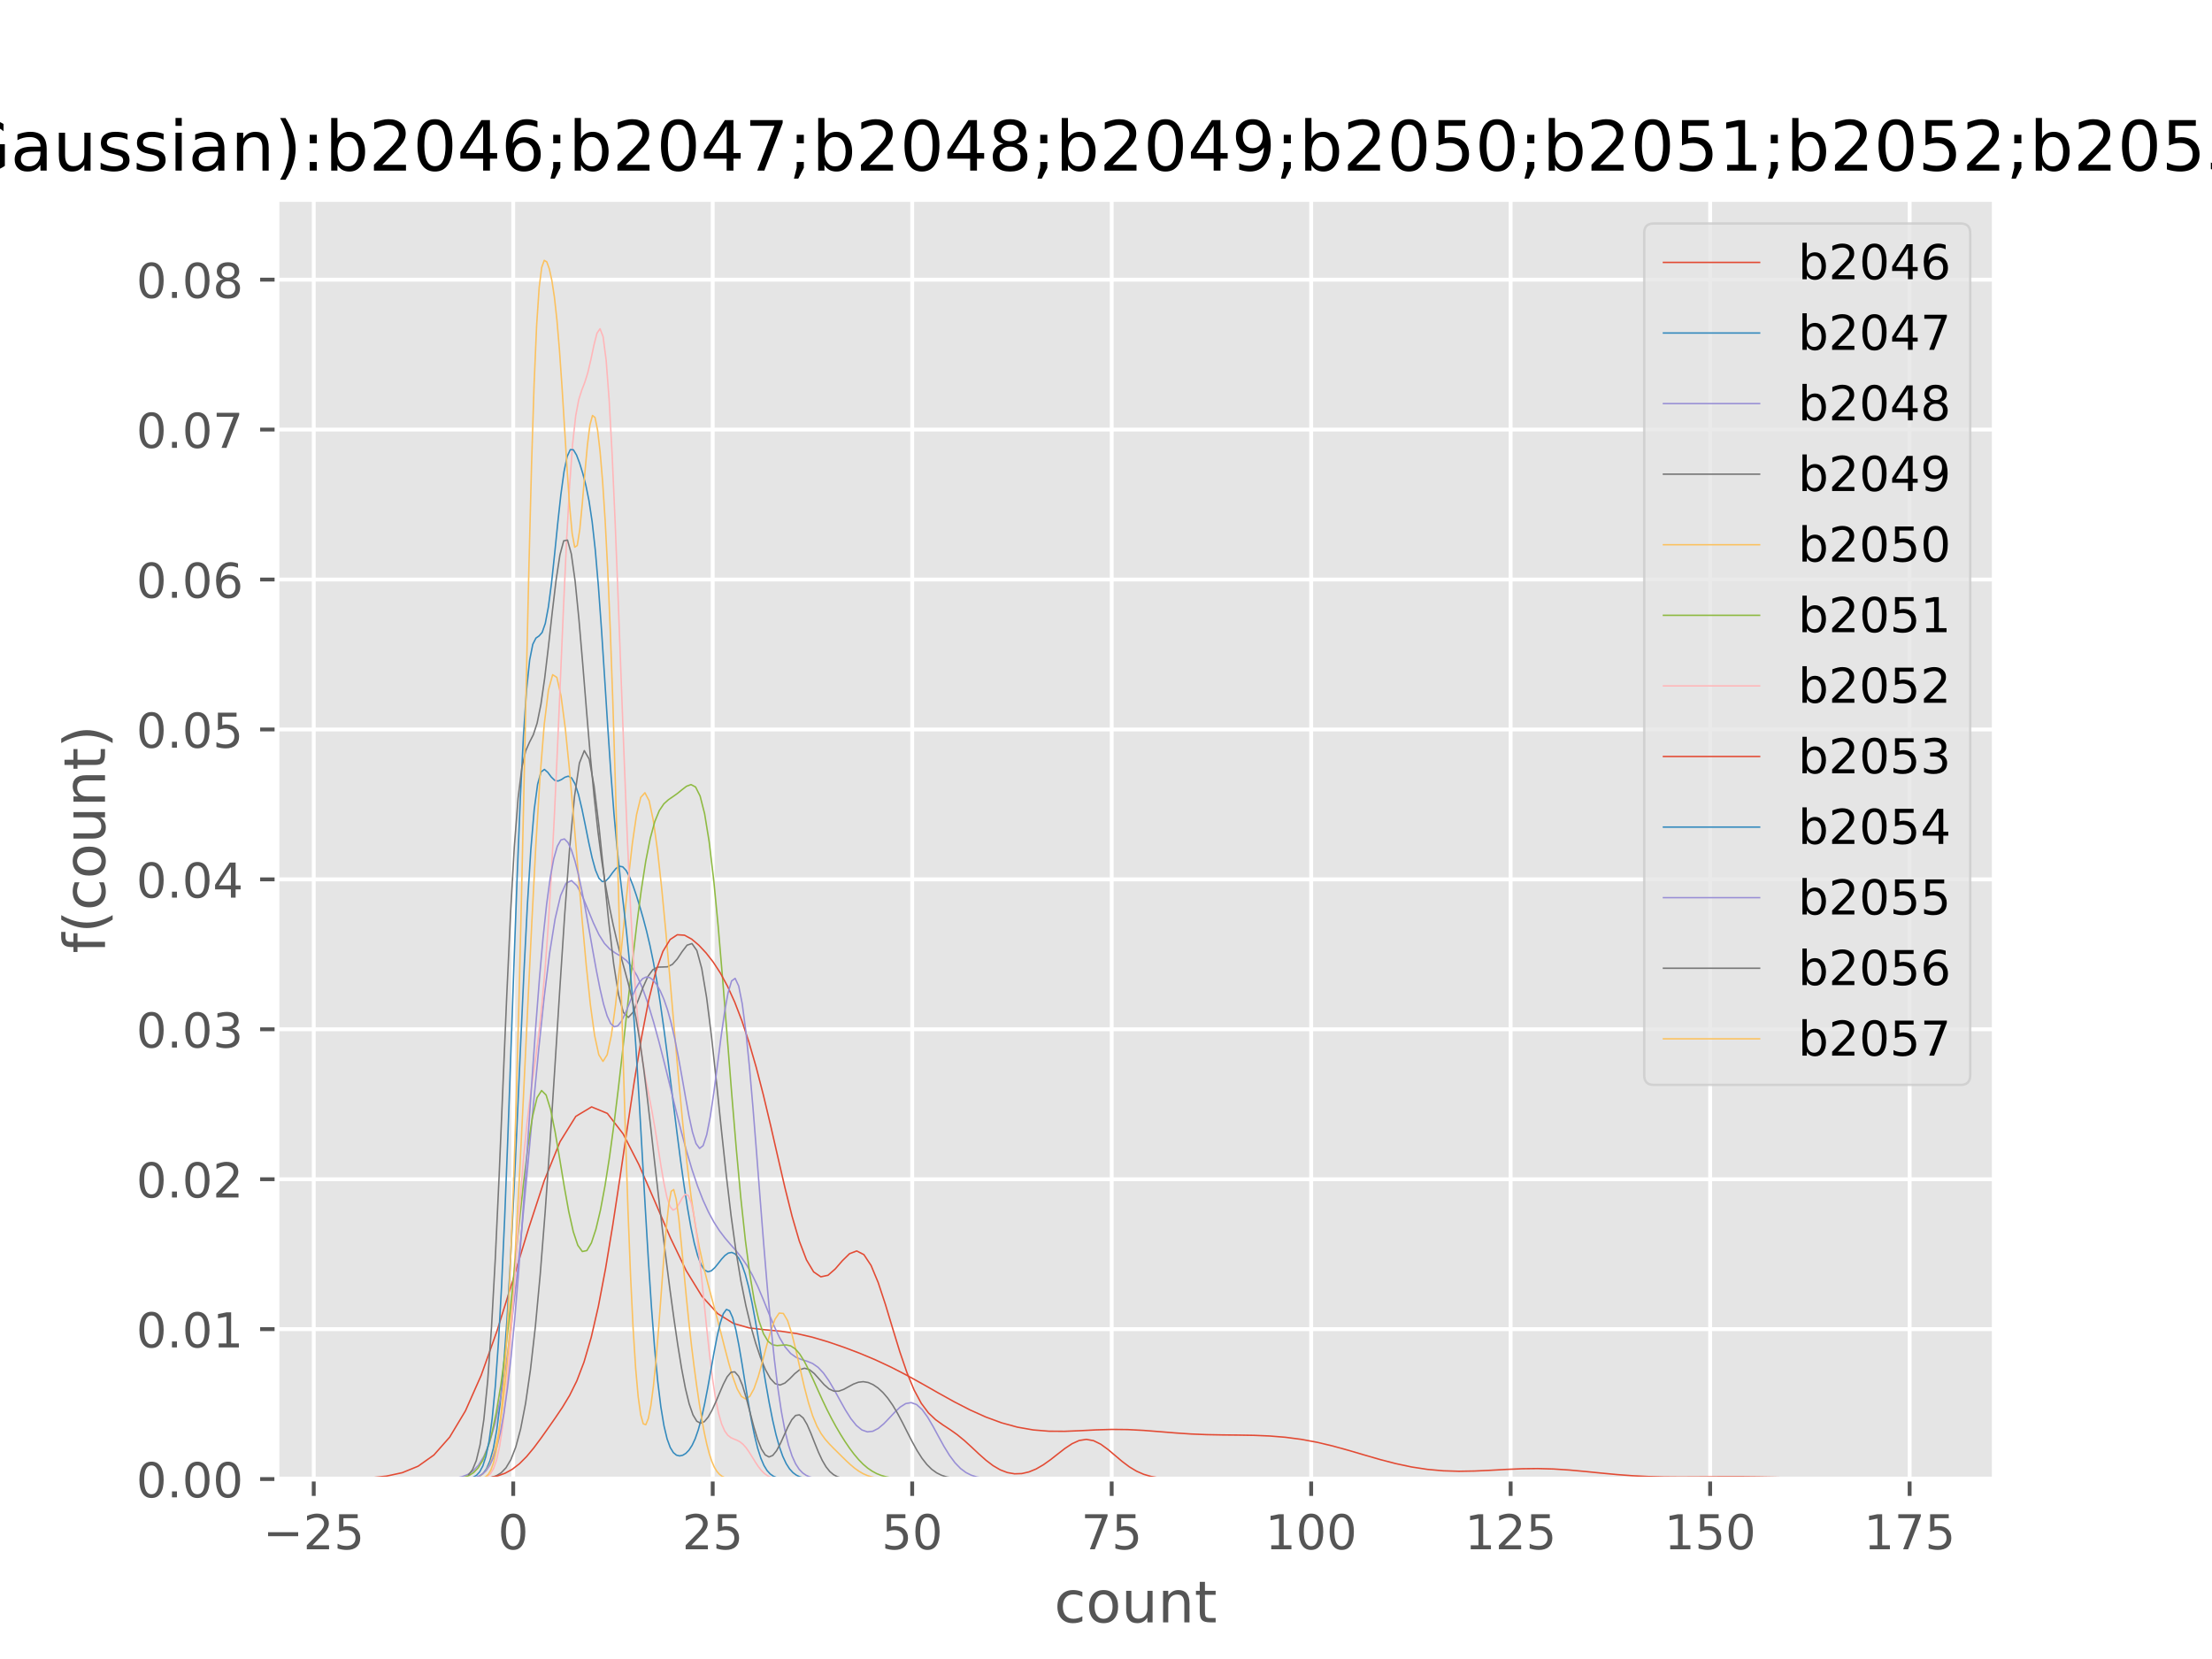<?xml version="1.0" encoding="utf-8" standalone="no"?>
<!DOCTYPE svg PUBLIC "-//W3C//DTD SVG 1.1//EN"
  "http://www.w3.org/Graphics/SVG/1.1/DTD/svg11.dtd">
<!-- Created with matplotlib (http://matplotlib.org/) -->
<svg height="345pt" version="1.1" viewBox="0 0 460 345" width="460pt" xmlns="http://www.w3.org/2000/svg" xmlns:xlink="http://www.w3.org/1999/xlink">
 <defs>
  <style type="text/css">
*{stroke-linecap:butt;stroke-linejoin:round;}
  </style>
 </defs>
 <g id="figure_1">
  <g id="patch_1">
   <path d="M 0 345.6 
L 460.8 345.6 
L 460.8 0 
L 0 0 
z
" style="fill:#ffffff;"/>
  </g>
  <g id="axes_1">
   <g id="patch_2">
    <path d="M 57.6 307.584 
L 414.72 307.584 
L 414.72 41.472 
L 57.6 41.472 
z
" style="fill:#e5e5e5;"/>
   </g>
   <g id="matplotlib.axis_1">
    <g id="xtick_1">
     <g id="line2d_1">
      <path clip-path="url(#pc45bd785e7)" d="M 65.243 307.584 
L 65.243 41.472 
" style="fill:none;stroke:#ffffff;stroke-linecap:square;stroke-width:0.8;"/>
     </g>
     <g id="line2d_2">
      <defs>
       <path d="M 0 0 
L 0 3.5 
" id="ma521d80a9f" style="stroke:#555555;stroke-width:0.8;"/>
      </defs>
      <g>
       <use style="fill:#555555;stroke:#555555;stroke-width:0.8;" x="65.243" xlink:href="#ma521d80a9f" y="307.584"/>
      </g>
     </g>
     <g id="text_1">
      <!-- −25 -->
      <defs>
       <path d="M 10.594 35.5 
L 73.188 35.5 
L 73.188 27.203 
L 10.594 27.203 
z
" id="DejaVuSans-2212"/>
       <path d="M 19.188 8.297 
L 53.609 8.297 
L 53.609 0 
L 7.328 0 
L 7.328 8.297 
Q 12.938 14.109 22.625 23.891 
Q 32.328 33.688 34.812 36.531 
Q 39.547 41.844 41.422 45.531 
Q 43.312 49.219 43.312 52.781 
Q 43.312 58.594 39.234 62.25 
Q 35.156 65.922 28.609 65.922 
Q 23.969 65.922 18.812 64.312 
Q 13.672 62.703 7.812 59.422 
L 7.812 69.391 
Q 13.766 71.781 18.938 73 
Q 24.125 74.219 28.422 74.219 
Q 39.75 74.219 46.484 68.547 
Q 53.219 62.891 53.219 53.422 
Q 53.219 48.922 51.531 44.891 
Q 49.859 40.875 45.406 35.406 
Q 44.188 33.984 37.641 27.219 
Q 31.109 20.453 19.188 8.297 
z
" id="DejaVuSans-32"/>
       <path d="M 10.797 72.906 
L 49.516 72.906 
L 49.516 64.594 
L 19.828 64.594 
L 19.828 46.734 
Q 21.969 47.469 24.109 47.828 
Q 26.266 48.188 28.422 48.188 
Q 40.625 48.188 47.75 41.5 
Q 54.891 34.812 54.891 23.391 
Q 54.891 11.625 47.562 5.094 
Q 40.234 -1.422 26.906 -1.422 
Q 22.312 -1.422 17.547 -0.641 
Q 12.797 0.141 7.719 1.703 
L 7.719 11.625 
Q 12.109 9.234 16.797 8.062 
Q 21.484 6.891 26.703 6.891 
Q 35.156 6.891 40.078 11.328 
Q 45.016 15.766 45.016 23.391 
Q 45.016 31 40.078 35.438 
Q 35.156 39.891 26.703 39.891 
Q 22.75 39.891 18.812 39.016 
Q 14.891 38.141 10.797 36.281 
z
" id="DejaVuSans-35"/>
      </defs>
      <g style="fill:#555555;" transform="translate(54.69 322.182)scale(0.1 -0.1)">
       <use xlink:href="#DejaVuSans-2212"/>
       <use x="83.789" xlink:href="#DejaVuSans-32"/>
       <use x="147.412" xlink:href="#DejaVuSans-35"/>
      </g>
     </g>
    </g>
    <g id="xtick_2">
     <g id="line2d_3">
      <path clip-path="url(#pc45bd785e7)" d="M 106.727 307.584 
L 106.727 41.472 
" style="fill:none;stroke:#ffffff;stroke-linecap:square;stroke-width:0.8;"/>
     </g>
     <g id="line2d_4">
      <g>
       <use style="fill:#555555;stroke:#555555;stroke-width:0.8;" x="106.727" xlink:href="#ma521d80a9f" y="307.584"/>
      </g>
     </g>
     <g id="text_2">
      <!-- 0 -->
      <defs>
       <path d="M 31.781 66.406 
Q 24.172 66.406 20.328 58.906 
Q 16.5 51.422 16.5 36.375 
Q 16.5 21.391 20.328 13.891 
Q 24.172 6.391 31.781 6.391 
Q 39.453 6.391 43.281 13.891 
Q 47.125 21.391 47.125 36.375 
Q 47.125 51.422 43.281 58.906 
Q 39.453 66.406 31.781 66.406 
z
M 31.781 74.219 
Q 44.047 74.219 50.516 64.516 
Q 56.984 54.828 56.984 36.375 
Q 56.984 17.969 50.516 8.266 
Q 44.047 -1.422 31.781 -1.422 
Q 19.531 -1.422 13.062 8.266 
Q 6.594 17.969 6.594 36.375 
Q 6.594 54.828 13.062 64.516 
Q 19.531 74.219 31.781 74.219 
z
" id="DejaVuSans-30"/>
      </defs>
      <g style="fill:#555555;" transform="translate(103.546 322.182)scale(0.1 -0.1)">
       <use xlink:href="#DejaVuSans-30"/>
      </g>
     </g>
    </g>
    <g id="xtick_3">
     <g id="line2d_5">
      <path clip-path="url(#pc45bd785e7)" d="M 148.212 307.584 
L 148.212 41.472 
" style="fill:none;stroke:#ffffff;stroke-linecap:square;stroke-width:0.8;"/>
     </g>
     <g id="line2d_6">
      <g>
       <use style="fill:#555555;stroke:#555555;stroke-width:0.8;" x="148.212" xlink:href="#ma521d80a9f" y="307.584"/>
      </g>
     </g>
     <g id="text_3">
      <!-- 25 -->
      <g style="fill:#555555;" transform="translate(141.85 322.182)scale(0.1 -0.1)">
       <use xlink:href="#DejaVuSans-32"/>
       <use x="63.623" xlink:href="#DejaVuSans-35"/>
      </g>
     </g>
    </g>
    <g id="xtick_4">
     <g id="line2d_7">
      <path clip-path="url(#pc45bd785e7)" d="M 189.697 307.584 
L 189.697 41.472 
" style="fill:none;stroke:#ffffff;stroke-linecap:square;stroke-width:0.8;"/>
     </g>
     <g id="line2d_8">
      <g>
       <use style="fill:#555555;stroke:#555555;stroke-width:0.8;" x="189.697" xlink:href="#ma521d80a9f" y="307.584"/>
      </g>
     </g>
     <g id="text_4">
      <!-- 50 -->
      <g style="fill:#555555;" transform="translate(183.334 322.182)scale(0.1 -0.1)">
       <use xlink:href="#DejaVuSans-35"/>
       <use x="63.623" xlink:href="#DejaVuSans-30"/>
      </g>
     </g>
    </g>
    <g id="xtick_5">
     <g id="line2d_9">
      <path clip-path="url(#pc45bd785e7)" d="M 231.182 307.584 
L 231.182 41.472 
" style="fill:none;stroke:#ffffff;stroke-linecap:square;stroke-width:0.8;"/>
     </g>
     <g id="line2d_10">
      <g>
       <use style="fill:#555555;stroke:#555555;stroke-width:0.8;" x="231.182" xlink:href="#ma521d80a9f" y="307.584"/>
      </g>
     </g>
     <g id="text_5">
      <!-- 75 -->
      <defs>
       <path d="M 8.203 72.906 
L 55.078 72.906 
L 55.078 68.703 
L 28.609 0 
L 18.312 0 
L 43.219 64.594 
L 8.203 64.594 
z
" id="DejaVuSans-37"/>
      </defs>
      <g style="fill:#555555;" transform="translate(224.819 322.182)scale(0.1 -0.1)">
       <use xlink:href="#DejaVuSans-37"/>
       <use x="63.623" xlink:href="#DejaVuSans-35"/>
      </g>
     </g>
    </g>
    <g id="xtick_6">
     <g id="line2d_11">
      <path clip-path="url(#pc45bd785e7)" d="M 272.667 307.584 
L 272.667 41.472 
" style="fill:none;stroke:#ffffff;stroke-linecap:square;stroke-width:0.8;"/>
     </g>
     <g id="line2d_12">
      <g>
       <use style="fill:#555555;stroke:#555555;stroke-width:0.8;" x="272.667" xlink:href="#ma521d80a9f" y="307.584"/>
      </g>
     </g>
     <g id="text_6">
      <!-- 100 -->
      <defs>
       <path d="M 12.406 8.297 
L 28.516 8.297 
L 28.516 63.922 
L 10.984 60.406 
L 10.984 69.391 
L 28.422 72.906 
L 38.281 72.906 
L 38.281 8.297 
L 54.391 8.297 
L 54.391 0 
L 12.406 0 
z
" id="DejaVuSans-31"/>
      </defs>
      <g style="fill:#555555;" transform="translate(263.123 322.182)scale(0.1 -0.1)">
       <use xlink:href="#DejaVuSans-31"/>
       <use x="63.623" xlink:href="#DejaVuSans-30"/>
       <use x="127.246" xlink:href="#DejaVuSans-30"/>
      </g>
     </g>
    </g>
    <g id="xtick_7">
     <g id="line2d_13">
      <path clip-path="url(#pc45bd785e7)" d="M 314.151 307.584 
L 314.151 41.472 
" style="fill:none;stroke:#ffffff;stroke-linecap:square;stroke-width:0.8;"/>
     </g>
     <g id="line2d_14">
      <g>
       <use style="fill:#555555;stroke:#555555;stroke-width:0.8;" x="314.151" xlink:href="#ma521d80a9f" y="307.584"/>
      </g>
     </g>
     <g id="text_7">
      <!-- 125 -->
      <g style="fill:#555555;" transform="translate(304.608 322.182)scale(0.1 -0.1)">
       <use xlink:href="#DejaVuSans-31"/>
       <use x="63.623" xlink:href="#DejaVuSans-32"/>
       <use x="127.246" xlink:href="#DejaVuSans-35"/>
      </g>
     </g>
    </g>
    <g id="xtick_8">
     <g id="line2d_15">
      <path clip-path="url(#pc45bd785e7)" d="M 355.636 307.584 
L 355.636 41.472 
" style="fill:none;stroke:#ffffff;stroke-linecap:square;stroke-width:0.8;"/>
     </g>
     <g id="line2d_16">
      <g>
       <use style="fill:#555555;stroke:#555555;stroke-width:0.8;" x="355.636" xlink:href="#ma521d80a9f" y="307.584"/>
      </g>
     </g>
     <g id="text_8">
      <!-- 150 -->
      <g style="fill:#555555;" transform="translate(346.093 322.182)scale(0.1 -0.1)">
       <use xlink:href="#DejaVuSans-31"/>
       <use x="63.623" xlink:href="#DejaVuSans-35"/>
       <use x="127.246" xlink:href="#DejaVuSans-30"/>
      </g>
     </g>
    </g>
    <g id="xtick_9">
     <g id="line2d_17">
      <path clip-path="url(#pc45bd785e7)" d="M 397.121 307.584 
L 397.121 41.472 
" style="fill:none;stroke:#ffffff;stroke-linecap:square;stroke-width:0.8;"/>
     </g>
     <g id="line2d_18">
      <g>
       <use style="fill:#555555;stroke:#555555;stroke-width:0.8;" x="397.121" xlink:href="#ma521d80a9f" y="307.584"/>
      </g>
     </g>
     <g id="text_9">
      <!-- 175 -->
      <g style="fill:#555555;" transform="translate(387.577 322.182)scale(0.1 -0.1)">
       <use xlink:href="#DejaVuSans-31"/>
       <use x="63.623" xlink:href="#DejaVuSans-37"/>
       <use x="127.246" xlink:href="#DejaVuSans-35"/>
      </g>
     </g>
    </g>
    <g id="text_10">
     <!-- count -->
     <defs>
      <path d="M 48.781 52.594 
L 48.781 44.188 
Q 44.969 46.297 41.141 47.344 
Q 37.312 48.391 33.406 48.391 
Q 24.656 48.391 19.812 42.844 
Q 14.984 37.312 14.984 27.297 
Q 14.984 17.281 19.812 11.734 
Q 24.656 6.203 33.406 6.203 
Q 37.312 6.203 41.141 7.25 
Q 44.969 8.297 48.781 10.406 
L 48.781 2.094 
Q 45.016 0.344 40.984 -0.531 
Q 36.969 -1.422 32.422 -1.422 
Q 20.062 -1.422 12.781 6.344 
Q 5.516 14.109 5.516 27.297 
Q 5.516 40.672 12.859 48.328 
Q 20.219 56 33.016 56 
Q 37.156 56 41.109 55.141 
Q 45.062 54.297 48.781 52.594 
z
" id="DejaVuSans-63"/>
      <path d="M 30.609 48.391 
Q 23.391 48.391 19.188 42.75 
Q 14.984 37.109 14.984 27.297 
Q 14.984 17.484 19.156 11.844 
Q 23.344 6.203 30.609 6.203 
Q 37.797 6.203 41.984 11.859 
Q 46.188 17.531 46.188 27.297 
Q 46.188 37.016 41.984 42.703 
Q 37.797 48.391 30.609 48.391 
z
M 30.609 56 
Q 42.328 56 49.016 48.375 
Q 55.719 40.766 55.719 27.297 
Q 55.719 13.875 49.016 6.219 
Q 42.328 -1.422 30.609 -1.422 
Q 18.844 -1.422 12.172 6.219 
Q 5.516 13.875 5.516 27.297 
Q 5.516 40.766 12.172 48.375 
Q 18.844 56 30.609 56 
z
" id="DejaVuSans-6f"/>
      <path d="M 8.5 21.578 
L 8.5 54.688 
L 17.484 54.688 
L 17.484 21.922 
Q 17.484 14.156 20.5 10.266 
Q 23.531 6.391 29.594 6.391 
Q 36.859 6.391 41.078 11.031 
Q 45.312 15.672 45.312 23.688 
L 45.312 54.688 
L 54.297 54.688 
L 54.297 0 
L 45.312 0 
L 45.312 8.406 
Q 42.047 3.422 37.719 1 
Q 33.406 -1.422 27.688 -1.422 
Q 18.266 -1.422 13.375 4.438 
Q 8.5 10.297 8.5 21.578 
z
M 31.109 56 
z
" id="DejaVuSans-75"/>
      <path d="M 54.891 33.016 
L 54.891 0 
L 45.906 0 
L 45.906 32.719 
Q 45.906 40.484 42.875 44.328 
Q 39.844 48.188 33.797 48.188 
Q 26.516 48.188 22.312 43.547 
Q 18.109 38.922 18.109 30.906 
L 18.109 0 
L 9.078 0 
L 9.078 54.688 
L 18.109 54.688 
L 18.109 46.188 
Q 21.344 51.125 25.703 53.562 
Q 30.078 56 35.797 56 
Q 45.219 56 50.047 50.172 
Q 54.891 44.344 54.891 33.016 
z
" id="DejaVuSans-6e"/>
      <path d="M 18.312 70.219 
L 18.312 54.688 
L 36.812 54.688 
L 36.812 47.703 
L 18.312 47.703 
L 18.312 18.016 
Q 18.312 11.328 20.141 9.422 
Q 21.969 7.516 27.594 7.516 
L 36.812 7.516 
L 36.812 0 
L 27.594 0 
Q 17.188 0 13.234 3.875 
Q 9.281 7.766 9.281 18.016 
L 9.281 47.703 
L 2.688 47.703 
L 2.688 54.688 
L 9.281 54.688 
L 9.281 70.219 
z
" id="DejaVuSans-74"/>
     </defs>
     <g style="fill:#555555;" transform="translate(219.232 337.38)scale(0.12 -0.12)">
      <use xlink:href="#DejaVuSans-63"/>
      <use x="54.98" xlink:href="#DejaVuSans-6f"/>
      <use x="116.162" xlink:href="#DejaVuSans-75"/>
      <use x="179.541" xlink:href="#DejaVuSans-6e"/>
      <use x="242.92" xlink:href="#DejaVuSans-74"/>
     </g>
    </g>
   </g>
   <g id="matplotlib.axis_2">
    <g id="ytick_1">
     <g id="line2d_19">
      <path clip-path="url(#pc45bd785e7)" d="M 57.6 307.584 
L 414.72 307.584 
" style="fill:none;stroke:#ffffff;stroke-linecap:square;stroke-width:0.8;"/>
     </g>
     <g id="line2d_20">
      <defs>
       <path d="M 0 0 
L -3.5 0 
" id="m166b26f545" style="stroke:#555555;stroke-width:0.8;"/>
      </defs>
      <g>
       <use style="fill:#555555;stroke:#555555;stroke-width:0.8;" x="57.6" xlink:href="#m166b26f545" y="307.584"/>
      </g>
     </g>
     <g id="text_11">
      <!-- 0.00 -->
      <defs>
       <path d="M 10.688 12.406 
L 21 12.406 
L 21 0 
L 10.688 0 
z
" id="DejaVuSans-2e"/>
      </defs>
      <g style="fill:#555555;" transform="translate(28.334 311.383)scale(0.1 -0.1)">
       <use xlink:href="#DejaVuSans-30"/>
       <use x="63.623" xlink:href="#DejaVuSans-2e"/>
       <use x="95.41" xlink:href="#DejaVuSans-30"/>
       <use x="159.033" xlink:href="#DejaVuSans-30"/>
      </g>
     </g>
    </g>
    <g id="ytick_2">
     <g id="line2d_21">
      <path clip-path="url(#pc45bd785e7)" d="M 57.6 276.406 
L 414.72 276.406 
" style="fill:none;stroke:#ffffff;stroke-linecap:square;stroke-width:0.8;"/>
     </g>
     <g id="line2d_22">
      <g>
       <use style="fill:#555555;stroke:#555555;stroke-width:0.8;" x="57.6" xlink:href="#m166b26f545" y="276.406"/>
      </g>
     </g>
     <g id="text_12">
      <!-- 0.01 -->
      <g style="fill:#555555;" transform="translate(28.334 280.205)scale(0.1 -0.1)">
       <use xlink:href="#DejaVuSans-30"/>
       <use x="63.623" xlink:href="#DejaVuSans-2e"/>
       <use x="95.41" xlink:href="#DejaVuSans-30"/>
       <use x="159.033" xlink:href="#DejaVuSans-31"/>
      </g>
     </g>
    </g>
    <g id="ytick_3">
     <g id="line2d_23">
      <path clip-path="url(#pc45bd785e7)" d="M 57.6 245.227 
L 414.72 245.227 
" style="fill:none;stroke:#ffffff;stroke-linecap:square;stroke-width:0.8;"/>
     </g>
     <g id="line2d_24">
      <g>
       <use style="fill:#555555;stroke:#555555;stroke-width:0.8;" x="57.6" xlink:href="#m166b26f545" y="245.227"/>
      </g>
     </g>
     <g id="text_13">
      <!-- 0.02 -->
      <g style="fill:#555555;" transform="translate(28.334 249.027)scale(0.1 -0.1)">
       <use xlink:href="#DejaVuSans-30"/>
       <use x="63.623" xlink:href="#DejaVuSans-2e"/>
       <use x="95.41" xlink:href="#DejaVuSans-30"/>
       <use x="159.033" xlink:href="#DejaVuSans-32"/>
      </g>
     </g>
    </g>
    <g id="ytick_4">
     <g id="line2d_25">
      <path clip-path="url(#pc45bd785e7)" d="M 57.6 214.049 
L 414.72 214.049 
" style="fill:none;stroke:#ffffff;stroke-linecap:square;stroke-width:0.8;"/>
     </g>
     <g id="line2d_26">
      <g>
       <use style="fill:#555555;stroke:#555555;stroke-width:0.8;" x="57.6" xlink:href="#m166b26f545" y="214.049"/>
      </g>
     </g>
     <g id="text_14">
      <!-- 0.03 -->
      <defs>
       <path d="M 40.578 39.312 
Q 47.656 37.797 51.625 33 
Q 55.609 28.219 55.609 21.188 
Q 55.609 10.406 48.188 4.484 
Q 40.766 -1.422 27.094 -1.422 
Q 22.516 -1.422 17.656 -0.516 
Q 12.797 0.391 7.625 2.203 
L 7.625 11.719 
Q 11.719 9.328 16.594 8.109 
Q 21.484 6.891 26.812 6.891 
Q 36.078 6.891 40.938 10.547 
Q 45.797 14.203 45.797 21.188 
Q 45.797 27.641 41.281 31.266 
Q 36.766 34.906 28.719 34.906 
L 20.219 34.906 
L 20.219 43.016 
L 29.109 43.016 
Q 36.375 43.016 40.234 45.922 
Q 44.094 48.828 44.094 54.297 
Q 44.094 59.906 40.109 62.906 
Q 36.141 65.922 28.719 65.922 
Q 24.656 65.922 20.016 65.031 
Q 15.375 64.156 9.812 62.312 
L 9.812 71.094 
Q 15.438 72.656 20.344 73.438 
Q 25.25 74.219 29.594 74.219 
Q 40.828 74.219 47.359 69.109 
Q 53.906 64.016 53.906 55.328 
Q 53.906 49.266 50.438 45.094 
Q 46.969 40.922 40.578 39.312 
z
" id="DejaVuSans-33"/>
      </defs>
      <g style="fill:#555555;" transform="translate(28.334 217.848)scale(0.1 -0.1)">
       <use xlink:href="#DejaVuSans-30"/>
       <use x="63.623" xlink:href="#DejaVuSans-2e"/>
       <use x="95.41" xlink:href="#DejaVuSans-30"/>
       <use x="159.033" xlink:href="#DejaVuSans-33"/>
      </g>
     </g>
    </g>
    <g id="ytick_5">
     <g id="line2d_27">
      <path clip-path="url(#pc45bd785e7)" d="M 57.6 182.871 
L 414.72 182.871 
" style="fill:none;stroke:#ffffff;stroke-linecap:square;stroke-width:0.8;"/>
     </g>
     <g id="line2d_28">
      <g>
       <use style="fill:#555555;stroke:#555555;stroke-width:0.8;" x="57.6" xlink:href="#m166b26f545" y="182.871"/>
      </g>
     </g>
     <g id="text_15">
      <!-- 0.04 -->
      <defs>
       <path d="M 37.797 64.312 
L 12.891 25.391 
L 37.797 25.391 
z
M 35.203 72.906 
L 47.609 72.906 
L 47.609 25.391 
L 58.016 25.391 
L 58.016 17.188 
L 47.609 17.188 
L 47.609 0 
L 37.797 0 
L 37.797 17.188 
L 4.891 17.188 
L 4.891 26.703 
z
" id="DejaVuSans-34"/>
      </defs>
      <g style="fill:#555555;" transform="translate(28.334 186.67)scale(0.1 -0.1)">
       <use xlink:href="#DejaVuSans-30"/>
       <use x="63.623" xlink:href="#DejaVuSans-2e"/>
       <use x="95.41" xlink:href="#DejaVuSans-30"/>
       <use x="159.033" xlink:href="#DejaVuSans-34"/>
      </g>
     </g>
    </g>
    <g id="ytick_6">
     <g id="line2d_29">
      <path clip-path="url(#pc45bd785e7)" d="M 57.6 151.693 
L 414.72 151.693 
" style="fill:none;stroke:#ffffff;stroke-linecap:square;stroke-width:0.8;"/>
     </g>
     <g id="line2d_30">
      <g>
       <use style="fill:#555555;stroke:#555555;stroke-width:0.8;" x="57.6" xlink:href="#m166b26f545" y="151.693"/>
      </g>
     </g>
     <g id="text_16">
      <!-- 0.05 -->
      <g style="fill:#555555;" transform="translate(28.334 155.492)scale(0.1 -0.1)">
       <use xlink:href="#DejaVuSans-30"/>
       <use x="63.623" xlink:href="#DejaVuSans-2e"/>
       <use x="95.41" xlink:href="#DejaVuSans-30"/>
       <use x="159.033" xlink:href="#DejaVuSans-35"/>
      </g>
     </g>
    </g>
    <g id="ytick_7">
     <g id="line2d_31">
      <path clip-path="url(#pc45bd785e7)" d="M 57.6 120.514 
L 414.72 120.514 
" style="fill:none;stroke:#ffffff;stroke-linecap:square;stroke-width:0.8;"/>
     </g>
     <g id="line2d_32">
      <g>
       <use style="fill:#555555;stroke:#555555;stroke-width:0.8;" x="57.6" xlink:href="#m166b26f545" y="120.514"/>
      </g>
     </g>
     <g id="text_17">
      <!-- 0.06 -->
      <defs>
       <path d="M 33.016 40.375 
Q 26.375 40.375 22.484 35.828 
Q 18.609 31.297 18.609 23.391 
Q 18.609 15.531 22.484 10.953 
Q 26.375 6.391 33.016 6.391 
Q 39.656 6.391 43.531 10.953 
Q 47.406 15.531 47.406 23.391 
Q 47.406 31.297 43.531 35.828 
Q 39.656 40.375 33.016 40.375 
z
M 52.594 71.297 
L 52.594 62.312 
Q 48.875 64.062 45.094 64.984 
Q 41.312 65.922 37.594 65.922 
Q 27.828 65.922 22.672 59.328 
Q 17.531 52.734 16.797 39.406 
Q 19.672 43.656 24.016 45.922 
Q 28.375 48.188 33.594 48.188 
Q 44.578 48.188 50.953 41.516 
Q 57.328 34.859 57.328 23.391 
Q 57.328 12.156 50.688 5.359 
Q 44.047 -1.422 33.016 -1.422 
Q 20.359 -1.422 13.672 8.266 
Q 6.984 17.969 6.984 36.375 
Q 6.984 53.656 15.188 63.938 
Q 23.391 74.219 37.203 74.219 
Q 40.922 74.219 44.703 73.484 
Q 48.484 72.75 52.594 71.297 
z
" id="DejaVuSans-36"/>
      </defs>
      <g style="fill:#555555;" transform="translate(28.334 124.313)scale(0.1 -0.1)">
       <use xlink:href="#DejaVuSans-30"/>
       <use x="63.623" xlink:href="#DejaVuSans-2e"/>
       <use x="95.41" xlink:href="#DejaVuSans-30"/>
       <use x="159.033" xlink:href="#DejaVuSans-36"/>
      </g>
     </g>
    </g>
    <g id="ytick_8">
     <g id="line2d_33">
      <path clip-path="url(#pc45bd785e7)" d="M 57.6 89.336 
L 414.72 89.336 
" style="fill:none;stroke:#ffffff;stroke-linecap:square;stroke-width:0.8;"/>
     </g>
     <g id="line2d_34">
      <g>
       <use style="fill:#555555;stroke:#555555;stroke-width:0.8;" x="57.6" xlink:href="#m166b26f545" y="89.336"/>
      </g>
     </g>
     <g id="text_18">
      <!-- 0.07 -->
      <g style="fill:#555555;" transform="translate(28.334 93.135)scale(0.1 -0.1)">
       <use xlink:href="#DejaVuSans-30"/>
       <use x="63.623" xlink:href="#DejaVuSans-2e"/>
       <use x="95.41" xlink:href="#DejaVuSans-30"/>
       <use x="159.033" xlink:href="#DejaVuSans-37"/>
      </g>
     </g>
    </g>
    <g id="ytick_9">
     <g id="line2d_35">
      <path clip-path="url(#pc45bd785e7)" d="M 57.6 58.158 
L 414.72 58.158 
" style="fill:none;stroke:#ffffff;stroke-linecap:square;stroke-width:0.8;"/>
     </g>
     <g id="line2d_36">
      <g>
       <use style="fill:#555555;stroke:#555555;stroke-width:0.8;" x="57.6" xlink:href="#m166b26f545" y="58.158"/>
      </g>
     </g>
     <g id="text_19">
      <!-- 0.08 -->
      <defs>
       <path d="M 31.781 34.625 
Q 24.75 34.625 20.719 30.859 
Q 16.703 27.094 16.703 20.516 
Q 16.703 13.922 20.719 10.156 
Q 24.75 6.391 31.781 6.391 
Q 38.812 6.391 42.859 10.172 
Q 46.922 13.969 46.922 20.516 
Q 46.922 27.094 42.891 30.859 
Q 38.875 34.625 31.781 34.625 
z
M 21.922 38.812 
Q 15.578 40.375 12.031 44.719 
Q 8.5 49.078 8.5 55.328 
Q 8.5 64.062 14.719 69.141 
Q 20.953 74.219 31.781 74.219 
Q 42.672 74.219 48.875 69.141 
Q 55.078 64.062 55.078 55.328 
Q 55.078 49.078 51.531 44.719 
Q 48 40.375 41.703 38.812 
Q 48.828 37.156 52.797 32.312 
Q 56.781 27.484 56.781 20.516 
Q 56.781 9.906 50.312 4.234 
Q 43.844 -1.422 31.781 -1.422 
Q 19.734 -1.422 13.25 4.234 
Q 6.781 9.906 6.781 20.516 
Q 6.781 27.484 10.781 32.312 
Q 14.797 37.156 21.922 38.812 
z
M 18.312 54.391 
Q 18.312 48.734 21.844 45.562 
Q 25.391 42.391 31.781 42.391 
Q 38.141 42.391 41.719 45.562 
Q 45.312 48.734 45.312 54.391 
Q 45.312 60.062 41.719 63.234 
Q 38.141 66.406 31.781 66.406 
Q 25.391 66.406 21.844 63.234 
Q 18.312 60.062 18.312 54.391 
z
" id="DejaVuSans-38"/>
      </defs>
      <g style="fill:#555555;" transform="translate(28.334 61.957)scale(0.1 -0.1)">
       <use xlink:href="#DejaVuSans-30"/>
       <use x="63.623" xlink:href="#DejaVuSans-2e"/>
       <use x="95.41" xlink:href="#DejaVuSans-30"/>
       <use x="159.033" xlink:href="#DejaVuSans-38"/>
      </g>
     </g>
    </g>
    <g id="text_20">
     <!-- f(count) -->
     <defs>
      <path d="M 37.109 75.984 
L 37.109 68.5 
L 28.516 68.5 
Q 23.688 68.5 21.797 66.547 
Q 19.922 64.594 19.922 59.516 
L 19.922 54.688 
L 34.719 54.688 
L 34.719 47.703 
L 19.922 47.703 
L 19.922 0 
L 10.891 0 
L 10.891 47.703 
L 2.297 47.703 
L 2.297 54.688 
L 10.891 54.688 
L 10.891 58.5 
Q 10.891 67.625 15.141 71.797 
Q 19.391 75.984 28.609 75.984 
z
" id="DejaVuSans-66"/>
      <path d="M 31 75.875 
Q 24.469 64.656 21.281 53.656 
Q 18.109 42.672 18.109 31.391 
Q 18.109 20.125 21.312 9.062 
Q 24.516 -2 31 -13.188 
L 23.188 -13.188 
Q 15.875 -1.703 12.234 9.375 
Q 8.594 20.453 8.594 31.391 
Q 8.594 42.281 12.203 53.312 
Q 15.828 64.359 23.188 75.875 
z
" id="DejaVuSans-28"/>
      <path d="M 8.016 75.875 
L 15.828 75.875 
Q 23.141 64.359 26.781 53.312 
Q 30.422 42.281 30.422 31.391 
Q 30.422 20.453 26.781 9.375 
Q 23.141 -1.703 15.828 -13.188 
L 8.016 -13.188 
Q 14.5 -2 17.703 9.062 
Q 20.906 20.125 20.906 31.391 
Q 20.906 42.672 17.703 53.656 
Q 14.5 64.656 8.016 75.875 
z
" id="DejaVuSans-29"/>
     </defs>
     <g style="fill:#555555;" transform="translate(21.839 198.25)rotate(-90)scale(0.12 -0.12)">
      <use xlink:href="#DejaVuSans-66"/>
      <use x="35.205" xlink:href="#DejaVuSans-28"/>
      <use x="74.219" xlink:href="#DejaVuSans-63"/>
      <use x="129.199" xlink:href="#DejaVuSans-6f"/>
      <use x="190.381" xlink:href="#DejaVuSans-75"/>
      <use x="253.76" xlink:href="#DejaVuSans-6e"/>
      <use x="317.139" xlink:href="#DejaVuSans-74"/>
      <use x="356.348" xlink:href="#DejaVuSans-29"/>
     </g>
    </g>
   </g>
   <g id="line2d_37">
    <path clip-path="url(#pc45bd785e7)" d="M 73.833 307.477 
L 77.112 307.317 
L 80.391 306.965 
L 83.671 306.249 
L 86.95 304.906 
L 90.229 302.581 
L 93.509 298.867 
L 96.788 293.402 
L 100.067 286.002 
L 103.347 276.802 
L 106.626 266.341 
L 109.905 255.533 
L 113.185 245.517 
L 116.464 237.427 
L 119.743 232.155 
L 123.023 230.185 
L 126.302 231.537 
L 129.581 235.794 
L 132.861 242.195 
L 136.14 249.753 
L 139.42 257.415 
L 142.699 264.24 
L 145.978 269.578 
L 149.258 273.183 
L 152.537 275.221 
L 155.816 276.152 
L 159.096 276.533 
L 162.375 276.834 
L 165.654 277.324 
L 168.934 278.077 
L 172.213 279.049 
L 175.492 280.172 
L 178.772 281.415 
L 182.051 282.79 
L 185.33 284.323 
L 188.61 286.016 
L 191.889 287.832 
L 195.168 289.697 
L 198.448 291.518 
L 201.727 293.205 
L 205.006 294.68 
L 208.286 295.886 
L 211.565 296.784 
L 214.844 297.359 
L 218.124 297.629 
L 221.403 297.65 
L 224.682 297.519 
L 227.962 297.352 
L 231.241 297.255 
L 234.52 297.29 
L 237.8 297.46 
L 241.079 297.717 
L 244.358 297.986 
L 247.638 298.205 
L 250.917 298.341 
L 254.196 298.403 
L 257.476 298.434 
L 260.755 298.488 
L 264.034 298.624 
L 267.314 298.889 
L 270.593 299.319 
L 273.872 299.928 
L 277.152 300.704 
L 280.431 301.607 
L 283.71 302.571 
L 286.99 303.517 
L 290.269 304.37 
L 293.548 305.066 
L 296.828 305.567 
L 300.107 305.861 
L 303.386 305.962 
L 306.666 305.908 
L 309.945 305.756 
L 313.224 305.575 
L 316.504 305.438 
L 319.783 305.399 
L 323.062 305.489 
L 326.342 305.701 
L 329.621 305.999 
L 332.9 306.329 
L 336.18 306.639 
L 339.459 306.887 
L 342.739 307.056 
L 346.018 307.145 
L 349.297 307.172 
L 352.577 307.161 
L 355.856 307.136 
L 359.135 307.12 
L 362.415 307.127 
L 365.694 307.161 
L 368.973 307.218 
L 372.253 307.29 
L 375.532 307.365 
L 378.811 307.432 
L 382.091 307.487 
L 385.37 307.526 
L 388.649 307.552 
L 391.929 307.568 
L 395.208 307.576 
L 398.487 307.581 
" style="fill:none;stroke:#e24a33;stroke-linecap:square;stroke-width:0.3;"/>
   </g>
   <g id="line2d_38">
    <path clip-path="url(#pc45bd785e7)" d="M 99.057 307.279 
L 99.766 306.971 
L 100.474 306.406 
L 101.182 305.421 
L 101.89 303.788 
L 102.598 301.209 
L 103.306 297.333 
L 104.014 291.788 
L 104.722 284.242 
L 105.43 274.48 
L 106.138 262.49 
L 106.846 248.536 
L 107.554 233.191 
L 108.262 217.308 
L 108.971 201.925 
L 109.679 188.102 
L 110.387 176.73 
L 111.095 168.356 
L 111.803 163.076 
L 112.511 160.53 
L 113.219 160.005 
L 113.927 160.63 
L 114.635 161.582 
L 115.343 162.268 
L 116.051 162.426 
L 116.759 162.116 
L 117.468 161.64 
L 118.176 161.406 
L 118.884 161.793 
L 119.592 163.045 
L 120.3 165.219 
L 121.008 168.176 
L 121.716 171.619 
L 122.424 175.16 
L 123.132 178.389 
L 123.84 180.955 
L 124.548 182.629 
L 125.256 183.344 
L 125.964 183.207 
L 126.673 182.473 
L 127.381 181.487 
L 128.089 180.61 
L 128.797 180.141 
L 129.505 180.264 
L 130.213 181.027 
L 130.921 182.364 
L 131.629 184.141 
L 132.337 186.217 
L 133.045 188.496 
L 133.753 190.953 
L 134.461 193.638 
L 135.169 196.646 
L 135.878 200.084 
L 136.586 204.034 
L 137.294 208.521 
L 138.002 213.508 
L 138.71 218.898 
L 139.418 224.549 
L 140.126 230.296 
L 140.834 235.972 
L 141.542 241.421 
L 142.25 246.507 
L 142.958 251.112 
L 143.666 255.138 
L 144.374 258.499 
L 145.083 261.131 
L 145.791 262.994 
L 146.499 264.092 
L 147.207 264.481 
L 147.915 264.277 
L 148.623 263.644 
L 149.331 262.777 
L 150.039 261.869 
L 150.747 261.094 
L 151.455 260.586 
L 152.163 260.447 
L 152.871 260.755 
L 153.579 261.579 
L 154.288 262.986 
L 154.996 265.028 
L 155.704 267.724 
L 156.412 271.039 
L 157.12 274.873 
L 157.828 279.061 
L 158.536 283.397 
L 159.244 287.664 
L 159.952 291.666 
L 160.66 295.251 
L 161.368 298.326 
L 162.076 300.855 
L 162.784 302.852 
L 163.493 304.368 
L 164.201 305.474 
L 164.909 306.249 
L 165.617 306.771 
L 166.325 307.108 
L 167.033 307.316 
L 167.741 307.44 
L 168.449 307.509 
L 169.157 307.547 
" style="fill:none;stroke:#348abd;stroke-linecap:square;stroke-width:0.3;"/>
   </g>
   <g id="line2d_39">
    <path clip-path="url(#pc45bd785e7)" d="M 92.654 307.531 
L 93.793 307.466 
L 94.932 307.339 
L 96.071 307.096 
L 97.21 306.662 
L 98.35 305.92 
L 99.489 304.715 
L 100.628 302.851 
L 101.767 300.098 
L 102.906 296.213 
L 104.045 290.965 
L 105.185 284.183 
L 106.324 275.794 
L 107.463 265.869 
L 108.602 254.656 
L 109.741 242.584 
L 110.88 230.237 
L 112.019 218.289 
L 113.159 207.419 
L 114.298 198.212 
L 115.437 191.088 
L 116.576 186.249 
L 117.715 183.672 
L 118.854 183.126 
L 119.993 184.209 
L 121.133 186.407 
L 122.272 189.162 
L 123.411 191.949 
L 124.55 194.363 
L 125.689 196.183 
L 126.828 197.4 
L 127.968 198.194 
L 129.107 198.863 
L 130.246 199.731 
L 131.385 201.063 
L 132.524 203.015 
L 133.663 205.63 
L 134.802 208.864 
L 135.942 212.628 
L 137.081 216.811 
L 138.22 221.294 
L 139.359 225.944 
L 140.498 230.614 
L 141.637 235.146 
L 142.777 239.394 
L 143.916 243.246 
L 145.055 246.642 
L 146.194 249.573 
L 147.333 252.066 
L 148.472 254.167 
L 149.611 255.934 
L 150.751 257.437 
L 151.89 258.772 
L 153.029 260.064 
L 154.168 261.465 
L 155.307 263.12 
L 156.446 265.135 
L 157.586 267.533 
L 158.725 270.237 
L 159.864 273.074 
L 161.003 275.814 
L 162.142 278.224 
L 163.281 280.13 
L 164.42 281.461 
L 165.56 282.274 
L 166.699 282.734 
L 167.838 283.077 
L 168.977 283.547 
L 170.116 284.337 
L 171.255 285.548 
L 172.394 287.173 
L 173.534 289.11 
L 174.673 291.192 
L 175.812 293.223 
L 176.951 295.02 
L 178.09 296.433 
L 179.229 297.363 
L 180.369 297.762 
L 181.508 297.637 
L 182.647 297.044 
L 183.786 296.085 
L 184.925 294.904 
L 186.064 293.679 
L 187.203 292.608 
L 188.343 291.889 
L 189.482 291.684 
L 190.621 292.094 
L 191.76 293.126 
L 192.899 294.695 
L 194.038 296.637 
L 195.178 298.742 
L 196.317 300.804 
L 197.456 302.654 
L 198.595 304.189 
L 199.734 305.371 
L 200.873 306.22 
L 202.012 306.789 
L 203.152 307.146 
L 204.291 307.356 
L 205.43 307.472 
" style="fill:none;stroke:#988ed5;stroke-linecap:square;stroke-width:0.3;"/>
   </g>
   <g id="line2d_40">
    <path clip-path="url(#pc45bd785e7)" d="M 101.153 307.428 
L 102.171 307.25 
L 103.189 306.908 
L 104.206 306.291 
L 105.224 305.236 
L 106.242 303.531 
L 107.259 300.921 
L 108.277 297.121 
L 109.295 291.844 
L 110.313 284.835 
L 111.33 275.903 
L 112.348 264.961 
L 113.366 252.075 
L 114.384 237.507 
L 115.401 221.771 
L 116.419 205.645 
L 117.437 190.149 
L 118.455 176.438 
L 119.472 165.647 
L 120.49 158.695 
L 121.508 156.099 
L 122.525 157.865 
L 123.543 163.457 
L 124.561 171.868 
L 125.579 181.773 
L 126.596 191.734 
L 127.614 200.432 
L 128.632 206.879 
L 129.65 210.578 
L 130.667 211.586 
L 131.685 210.452 
L 132.703 208.048 
L 133.721 205.324 
L 134.738 203.055 
L 135.756 201.657 
L 136.774 201.123 
L 137.792 201.095 
L 138.809 201.053 
L 139.827 200.549 
L 140.845 199.417 
L 141.862 197.886 
L 142.88 196.553 
L 143.898 196.223 
L 144.916 197.672 
L 145.933 201.406 
L 146.951 207.504 
L 147.969 215.599 
L 148.987 224.985 
L 150.004 234.812 
L 151.022 244.294 
L 152.04 252.864 
L 153.058 260.234 
L 154.075 266.38 
L 155.093 271.454 
L 156.111 275.682 
L 157.128 279.264 
L 158.146 282.305 
L 159.164 284.798 
L 160.182 286.647 
L 161.199 287.74 
L 162.217 288.032 
L 163.235 287.608 
L 164.253 286.705 
L 165.27 285.664 
L 166.288 284.848 
L 167.306 284.53 
L 168.324 284.823 
L 169.341 285.651 
L 170.359 286.788 
L 171.377 287.939 
L 172.395 288.833 
L 173.412 289.298 
L 174.43 289.3 
L 175.448 288.934 
L 176.465 288.377 
L 177.483 287.827 
L 178.501 287.446 
L 179.519 287.328 
L 180.536 287.498 
L 181.554 287.94 
L 182.572 288.628 
L 183.59 289.558 
L 184.607 290.743 
L 185.625 292.196 
L 186.643 293.905 
L 187.661 295.816 
L 188.678 297.827 
L 189.696 299.813 
L 190.714 301.652 
L 191.732 303.25 
L 192.749 304.555 
L 193.767 305.559 
L 194.785 306.29 
L 195.802 306.793 
L 196.82 307.122 
L 197.838 307.326 
L 198.856 307.447 
L 199.873 307.514 
L 200.891 307.55 
L 201.909 307.569 
" style="fill:none;stroke:#777777;stroke-linecap:square;stroke-width:0.3;"/>
   </g>
   <g id="line2d_41">
    <path clip-path="url(#pc45bd785e7)" d="M 99.226 307.193 
L 100.099 306.77 
L 100.971 305.974 
L 101.843 304.566 
L 102.715 302.209 
L 103.588 298.487 
L 104.46 292.935 
L 105.332 285.113 
L 106.205 274.705 
L 107.077 261.626 
L 107.949 246.111 
L 108.821 228.754 
L 109.694 210.469 
L 110.566 192.39 
L 111.438 175.707 
L 112.311 161.501 
L 113.183 150.599 
L 114.055 143.489 
L 114.927 140.306 
L 115.8 140.865 
L 116.672 144.743 
L 117.544 151.351 
L 118.417 160.007 
L 119.289 169.986 
L 120.161 180.556 
L 121.033 191.01 
L 121.906 200.68 
L 122.778 208.962 
L 123.65 215.326 
L 124.523 219.347 
L 125.395 220.726 
L 126.267 219.34 
L 127.139 215.289 
L 128.012 208.929 
L 128.884 200.881 
L 129.756 191.978 
L 130.628 183.169 
L 131.501 175.389 
L 132.373 169.426 
L 133.245 165.826 
L 134.118 164.856 
L 134.99 166.519 
L 135.862 170.62 
L 136.734 176.834 
L 137.607 184.756 
L 138.479 193.934 
L 139.351 203.885 
L 140.224 214.104 
L 141.096 224.095 
L 141.968 233.416 
L 142.84 241.725 
L 143.713 248.832 
L 144.585 254.714 
L 145.457 259.51 
L 146.33 263.477 
L 147.202 266.933 
L 148.074 270.177 
L 148.946 273.428 
L 149.819 276.782 
L 150.691 280.196 
L 151.563 283.508 
L 152.436 286.48 
L 153.308 288.853 
L 154.18 290.391 
L 155.052 290.925 
L 155.925 290.383 
L 156.797 288.796 
L 157.669 286.318 
L 158.541 283.22 
L 159.414 279.885 
L 160.286 276.773 
L 161.158 274.363 
L 162.031 273.066 
L 162.903 273.136 
L 163.775 274.611 
L 164.647 277.293 
L 165.52 280.8 
L 166.392 284.659 
L 167.264 288.419 
L 168.137 291.746 
L 169.009 294.465 
L 169.881 296.56 
L 170.753 298.129 
L 171.626 299.329 
L 172.498 300.312 
L 173.37 301.202 
L 174.243 302.067 
L 175.115 302.931 
L 175.987 303.783 
L 176.859 304.591 
L 177.732 305.322 
L 178.604 305.947 
L 179.476 306.452 
L 180.349 306.838 
L 181.221 307.116 
L 182.093 307.305 
L 182.965 307.426 
L 183.838 307.499 
L 184.71 307.541 
L 185.582 307.563 
" style="fill:none;stroke:#fbc15e;stroke-linecap:square;stroke-width:0.3;"/>
   </g>
   <g id="line2d_42">
    <path clip-path="url(#pc45bd785e7)" d="M 96.615 307.183 
L 97.556 306.832 
L 98.498 306.229 
L 99.44 305.244 
L 100.382 303.705 
L 101.324 301.411 
L 102.265 298.152 
L 103.207 293.738 
L 104.149 288.05 
L 105.091 281.08 
L 106.033 272.983 
L 106.974 264.093 
L 107.916 254.917 
L 108.858 246.092 
L 109.8 238.305 
L 110.742 232.2 
L 111.683 228.272 
L 112.625 226.783 
L 113.567 227.717 
L 114.509 230.778 
L 115.451 235.432 
L 116.392 240.992 
L 117.334 246.723 
L 118.276 251.951 
L 119.218 256.145 
L 120.16 258.965 
L 121.102 260.266 
L 122.043 260.063 
L 122.985 258.466 
L 123.927 255.616 
L 124.869 251.635 
L 125.811 246.611 
L 126.752 240.601 
L 127.694 233.676 
L 128.636 225.955 
L 129.578 217.642 
L 130.52 209.03 
L 131.461 200.487 
L 132.403 192.411 
L 133.345 185.181 
L 134.287 179.092 
L 135.229 174.313 
L 136.17 170.853 
L 137.112 168.562 
L 138.054 167.164 
L 138.996 166.311 
L 139.938 165.669 
L 140.879 165 
L 141.821 164.234 
L 142.763 163.509 
L 143.705 163.159 
L 144.647 163.66 
L 145.589 165.534 
L 146.53 169.23 
L 147.472 175.024 
L 148.414 182.935 
L 149.356 192.713 
L 150.298 203.867 
L 151.239 215.752 
L 152.181 227.671 
L 153.123 238.985 
L 154.065 249.188 
L 155.007 257.947 
L 155.948 265.104 
L 156.89 270.647 
L 157.832 274.675 
L 158.774 277.36 
L 159.716 278.933 
L 160.657 279.657 
L 161.599 279.826 
L 162.541 279.741 
L 163.483 279.683 
L 164.425 279.884 
L 165.366 280.494 
L 166.308 281.57 
L 167.25 283.077 
L 168.192 284.916 
L 169.134 286.952 
L 170.075 289.056 
L 171.017 291.124 
L 171.959 293.095 
L 172.901 294.944 
L 173.843 296.667 
L 174.785 298.275 
L 175.726 299.771 
L 176.668 301.154 
L 177.61 302.412 
L 178.552 303.53 
L 179.494 304.494 
L 180.435 305.299 
L 181.377 305.946 
L 182.319 306.448 
L 183.261 306.823 
L 184.203 307.091 
L 185.144 307.276 
L 186.086 307.398 
L 187.028 307.476 
L 187.97 307.524 
L 188.912 307.551 
L 189.853 307.567 
" style="fill:none;stroke:#8eba42;stroke-linecap:square;stroke-width:0.3;"/>
   </g>
   <g id="line2d_43">
    <path clip-path="url(#pc45bd785e7)" d="M 99.475 307.539 
L 100.108 307.474 
L 100.74 307.329 
L 101.373 307.027 
L 102.006 306.442 
L 102.638 305.38 
L 103.271 303.581 
L 103.903 300.742 
L 104.536 296.566 
L 105.169 290.854 
L 105.801 283.597 
L 106.434 275.047 
L 107.066 265.72 
L 107.699 256.311 
L 108.332 247.519 
L 108.964 239.863 
L 109.597 233.526 
L 110.229 228.324 
L 110.862 223.78 
L 111.494 219.29 
L 112.127 214.282 
L 112.76 208.305 
L 113.392 201.037 
L 114.025 192.244 
L 114.657 181.758 
L 115.29 169.533 
L 115.923 155.767 
L 116.555 141.018 
L 117.188 126.214 
L 117.82 112.5 
L 118.453 100.955 
L 119.086 92.265 
L 119.718 86.505 
L 120.351 83.122 
L 120.983 81.14 
L 121.616 79.509 
L 122.249 77.463 
L 122.881 74.765 
L 123.514 71.766 
L 124.146 69.285 
L 124.779 68.364 
L 125.412 69.983 
L 126.044 74.832 
L 126.677 83.165 
L 127.309 94.779 
L 127.942 109.079 
L 128.574 125.204 
L 129.207 142.156 
L 129.84 158.928 
L 130.472 174.602 
L 131.105 188.438 
L 131.737 199.957 
L 132.37 209.001 
L 133.003 215.747 
L 133.635 220.662 
L 134.268 224.388 
L 134.9 227.595 
L 135.533 230.826 
L 136.166 234.387 
L 136.798 238.292 
L 137.431 242.303 
L 138.063 246.014 
L 138.696 248.993 
L 139.329 250.912 
L 139.961 251.65 
L 140.594 251.334 
L 141.226 250.325 
L 141.859 249.148 
L 142.491 248.39 
L 143.124 248.591 
L 143.757 250.142 
L 144.389 253.207 
L 145.022 257.698 
L 145.654 263.291 
L 146.287 269.503 
L 146.92 275.792 
L 147.552 281.664 
L 148.185 286.756 
L 148.817 290.871 
L 149.45 293.977 
L 150.083 296.165 
L 150.715 297.597 
L 151.348 298.465 
L 151.98 298.958 
L 152.613 299.252 
L 153.246 299.503 
L 153.878 299.839 
L 154.511 300.345 
L 155.143 301.055 
L 155.776 301.95 
L 156.409 302.959 
L 157.041 303.989 
L 157.674 304.947 
L 158.306 305.763 
L 158.939 306.403 
L 159.571 306.865 
L 160.204 307.173 
L 160.837 307.365 
L 161.469 307.474 
L 162.102 307.533 
" style="fill:none;stroke:#ffb5b8;stroke-linecap:square;stroke-width:0.3;"/>
   </g>
   <g id="line2d_44">
    <path clip-path="url(#pc45bd785e7)" d="M 97.568 307.551 
L 99.06 307.506 
L 100.553 307.412 
L 102.045 307.23 
L 103.538 306.906 
L 105.03 306.37 
L 106.522 305.552 
L 108.015 304.4 
L 109.507 302.903 
L 111 301.105 
L 112.492 299.1 
L 113.985 296.996 
L 115.477 294.857 
L 116.97 292.642 
L 118.462 290.174 
L 119.954 287.159 
L 121.447 283.25 
L 122.939 278.146 
L 124.432 271.675 
L 125.924 263.844 
L 127.417 254.842 
L 128.909 245.025 
L 130.401 234.875 
L 131.894 224.957 
L 133.386 215.858 
L 134.879 208.097 
L 136.371 202.042 
L 137.864 197.835 
L 139.356 195.38 
L 140.849 194.389 
L 142.341 194.482 
L 143.833 195.294 
L 145.326 196.56 
L 146.818 198.152 
L 148.311 200.061 
L 149.803 202.349 
L 151.296 205.102 
L 152.788 208.396 
L 154.281 212.284 
L 155.773 216.807 
L 157.265 221.977 
L 158.758 227.758 
L 160.25 234.027 
L 161.743 240.552 
L 163.235 246.997 
L 164.728 252.972 
L 166.22 258.085 
L 167.713 262.002 
L 169.205 264.503 
L 170.697 265.522 
L 172.19 265.199 
L 173.682 263.896 
L 175.175 262.176 
L 176.667 260.714 
L 178.16 260.142 
L 179.652 260.908 
L 181.145 263.161 
L 182.637 266.747 
L 184.129 271.27 
L 185.622 276.218 
L 187.114 281.083 
L 188.607 285.454 
L 190.099 289.07 
L 191.592 291.84 
L 193.084 293.834 
L 194.577 295.241 
L 196.069 296.311 
L 197.561 297.287 
L 199.054 298.346 
L 200.546 299.566 
L 202.039 300.924 
L 203.531 302.327 
L 205.024 303.654 
L 206.516 304.792 
L 208.009 305.664 
L 209.501 306.231 
L 210.993 306.487 
L 212.486 306.438 
L 213.978 306.097 
L 215.471 305.481 
L 216.963 304.618 
L 218.456 303.558 
L 219.948 302.387 
L 221.44 301.228 
L 222.933 300.234 
L 224.425 299.56 
L 225.918 299.328 
L 227.41 299.596 
L 228.903 300.33 
L 230.395 301.413 
L 231.888 302.673 
L 233.38 303.934 
L 234.872 305.053 
L 236.365 305.948 
L 237.857 306.599 
L 239.35 307.032 
L 240.842 307.296 
L 242.335 307.445 
L 243.827 307.521 
L 245.32 307.558 
" style="fill:none;stroke:#e24a33;stroke-linecap:square;stroke-width:0.3;"/>
   </g>
   <g id="line2d_45">
    <path clip-path="url(#pc45bd785e7)" d="M 97.806 307.386 
L 98.456 307.178 
L 99.106 306.784 
L 99.755 306.075 
L 100.405 304.853 
L 101.054 302.845 
L 101.704 299.697 
L 102.353 294.993 
L 103.003 288.295 
L 103.652 279.221 
L 104.302 267.535 
L 104.951 253.253 
L 105.601 236.722 
L 106.251 218.652 
L 106.9 200.069 
L 107.55 182.186 
L 108.199 166.21 
L 108.849 153.116 
L 109.498 143.459 
L 110.148 137.255 
L 110.797 133.983 
L 111.447 132.7 
L 112.096 132.252 
L 112.746 131.519 
L 113.396 129.645 
L 114.045 126.193 
L 114.695 121.204 
L 115.344 115.137 
L 115.994 108.731 
L 116.643 102.807 
L 117.293 98.067 
L 117.942 94.938 
L 118.592 93.504 
L 119.241 93.537 
L 119.891 94.622 
L 120.54 96.34 
L 121.19 98.442 
L 121.84 100.949 
L 122.489 104.151 
L 123.139 108.486 
L 123.788 114.348 
L 124.438 121.901 
L 125.087 130.954 
L 125.737 140.967 
L 126.386 151.177 
L 127.036 160.808 
L 127.685 169.298 
L 128.335 176.456 
L 128.985 182.509 
L 129.634 188.024 
L 130.284 193.731 
L 130.933 200.316 
L 131.583 208.236 
L 132.232 217.615 
L 132.882 228.232 
L 133.531 239.595 
L 134.181 251.069 
L 134.83 262.013 
L 135.48 271.894 
L 136.129 280.359 
L 136.779 287.249 
L 137.429 292.581 
L 138.078 296.502 
L 138.728 299.23 
L 139.377 301.01 
L 140.027 302.072 
L 140.676 302.609 
L 141.326 302.766 
L 141.975 302.63 
L 142.625 302.236 
L 143.274 301.568 
L 143.924 300.574 
L 144.574 299.178 
L 145.223 297.305 
L 145.873 294.908 
L 146.522 291.992 
L 147.172 288.639 
L 147.821 285.015 
L 148.471 281.362 
L 149.12 277.973 
L 149.77 275.158 
L 150.419 273.197 
L 151.069 272.302 
L 151.719 272.582 
L 152.368 274.027 
L 153.018 276.514 
L 153.667 279.82 
L 154.317 283.656 
L 154.966 287.713 
L 155.616 291.696 
L 156.265 295.366 
L 156.915 298.554 
L 157.564 301.177 
L 158.214 303.222 
L 158.863 304.738 
L 159.513 305.805 
L 160.163 306.519 
L 160.812 306.974 
L 161.462 307.25 
L 162.111 307.409 
" style="fill:none;stroke:#348abd;stroke-linecap:square;stroke-width:0.3;"/>
   </g>
   <g id="line2d_46">
    <path clip-path="url(#pc45bd785e7)" d="M 96.667 307.528 
L 97.407 307.475 
L 98.146 307.382 
L 98.886 307.219 
L 99.626 306.945 
L 100.365 306.5 
L 101.105 305.8 
L 101.844 304.735 
L 102.584 303.169 
L 103.324 300.943 
L 104.063 297.886 
L 104.803 293.828 
L 105.542 288.623 
L 106.282 282.177 
L 107.022 274.47 
L 107.761 265.578 
L 108.501 255.684 
L 109.24 245.073 
L 109.98 234.112 
L 110.72 223.221 
L 111.459 212.823 
L 112.199 203.301 
L 112.939 194.966 
L 113.678 188.02 
L 114.418 182.559 
L 115.157 178.578 
L 115.897 175.992 
L 116.637 174.671 
L 117.376 174.463 
L 118.116 175.223 
L 118.855 176.821 
L 119.595 179.147 
L 120.335 182.1 
L 121.074 185.576 
L 121.814 189.454 
L 122.553 193.588 
L 123.293 197.799 
L 124.033 201.882 
L 124.772 205.621 
L 125.512 208.803 
L 126.251 211.252 
L 126.991 212.842 
L 127.731 213.524 
L 128.47 213.338 
L 129.21 212.408 
L 129.949 210.931 
L 130.689 209.149 
L 131.429 207.315 
L 132.168 205.66 
L 132.908 204.358 
L 133.647 203.516 
L 134.387 203.168 
L 135.127 203.298 
L 135.866 203.86 
L 136.606 204.812 
L 137.345 206.139 
L 138.085 207.863 
L 138.825 210.035 
L 139.564 212.716 
L 140.304 215.937 
L 141.043 219.662 
L 141.783 223.759 
L 142.523 227.989 
L 143.262 232.01 
L 144.002 235.419 
L 144.741 237.808 
L 145.481 238.824 
L 146.221 238.238 
L 146.96 235.993 
L 147.7 232.227 
L 148.44 227.272 
L 149.179 221.616 
L 149.919 215.854 
L 150.658 210.618 
L 151.398 206.501 
L 152.138 203.998 
L 152.877 203.457 
L 153.617 205.049 
L 154.356 208.765 
L 155.096 214.426 
L 155.836 221.716 
L 156.575 230.223 
L 157.315 239.486 
L 158.054 249.034 
L 158.794 258.436 
L 159.534 267.323 
L 160.273 275.415 
L 161.013 282.527 
L 161.752 288.568 
L 162.492 293.531 
L 163.232 297.478 
L 163.971 300.515 
L 164.711 302.778 
L 165.45 304.409 
L 166.19 305.548 
L 166.93 306.316 
L 167.669 306.819 
L 168.409 307.136 
L 169.148 307.33 
L 169.888 307.444 
" style="fill:none;stroke:#988ed5;stroke-linecap:square;stroke-width:0.3;"/>
   </g>
   <g id="line2d_47">
    <path clip-path="url(#pc45bd785e7)" d="M 97.465 306.662 
L 98.256 305.641 
L 99.046 303.741 
L 99.837 300.447 
L 100.627 295.133 
L 101.418 287.163 
L 102.208 276.07 
L 102.999 261.768 
L 103.789 244.733 
L 104.58 226.06 
L 105.37 207.316 
L 106.161 190.214 
L 106.951 176.185 
L 107.742 166.003 
L 108.532 159.602 
L 109.323 156.151 
L 110.114 154.347 
L 110.904 152.801 
L 111.695 150.393 
L 112.485 146.486 
L 113.276 140.996 
L 114.066 134.323 
L 114.857 127.212 
L 115.647 120.591 
L 116.438 115.402 
L 117.228 112.458 
L 118.019 112.316 
L 118.809 115.181 
L 119.6 120.854 
L 120.39 128.763 
L 121.181 138.065 
L 121.972 147.823 
L 122.762 157.206 
L 123.553 165.642 
L 124.343 172.882 
L 125.134 178.96 
L 125.924 184.071 
L 126.715 188.452 
L 127.505 192.285 
L 128.296 195.69 
L 129.086 198.763 
L 129.877 201.642 
L 130.667 204.551 
L 131.458 207.787 
L 132.248 211.655 
L 133.039 216.373 
L 133.83 221.993 
L 134.62 228.376 
L 135.411 235.246 
L 136.201 242.287 
L 136.992 249.235 
L 137.782 255.94 
L 138.573 262.353 
L 139.363 268.472 
L 140.154 274.276 
L 140.944 279.68 
L 141.735 284.538 
L 142.525 288.674 
L 143.316 291.933 
L 144.106 294.225 
L 144.897 295.545 
L 145.688 295.971 
L 146.478 295.633 
L 147.269 294.687 
L 148.059 293.281 
L 148.85 291.56 
L 149.64 289.682 
L 150.431 287.847 
L 151.221 286.314 
L 152.012 285.373 
L 152.802 285.282 
L 153.593 286.186 
L 154.383 288.053 
L 155.174 290.668 
L 155.964 293.677 
L 156.755 296.678 
L 157.546 299.311 
L 158.336 301.317 
L 159.127 302.555 
L 159.917 302.989 
L 160.708 302.662 
L 161.498 301.677 
L 162.289 300.196 
L 163.079 298.442 
L 163.87 296.69 
L 164.66 295.239 
L 165.451 294.356 
L 166.241 294.22 
L 167.032 294.874 
L 167.822 296.213 
L 168.613 298.022 
L 169.404 300.029 
L 170.194 301.978 
L 170.985 303.678 
L 171.775 305.029 
L 172.566 306.016 
L 173.356 306.681 
L 174.147 307.096 
L 174.937 307.337 
L 175.728 307.466 
" style="fill:none;stroke:#777777;stroke-linecap:square;stroke-width:0.3;"/>
   </g>
   <g id="line2d_48">
    <path clip-path="url(#pc45bd785e7)" d="M 100.507 307.341 
L 101.035 307.072 
L 101.563 306.566 
L 102.091 305.678 
L 102.619 304.213 
L 103.147 301.943 
L 103.675 298.622 
L 104.203 294.016 
L 104.731 287.919 
L 105.259 280.15 
L 105.787 270.522 
L 106.314 258.822 
L 106.842 244.798 
L 107.37 228.221 
L 107.898 209.012 
L 108.426 187.402 
L 108.954 164.069 
L 109.482 140.168 
L 110.01 117.199 
L 110.538 96.721 
L 111.066 80 
L 111.594 67.71 
L 112.122 59.802 
L 112.65 55.61 
L 113.178 54.144 
L 113.706 54.455 
L 114.234 55.911 
L 114.761 58.308 
L 115.289 61.774 
L 115.817 66.564 
L 116.345 72.831 
L 116.873 80.456 
L 117.401 88.97 
L 117.929 97.575 
L 118.457 105.25 
L 118.985 110.937 
L 119.513 113.795 
L 120.041 113.442 
L 120.569 110.117 
L 121.097 104.674 
L 121.625 98.377 
L 122.153 92.577 
L 122.681 88.375 
L 123.208 86.405 
L 123.736 86.812 
L 124.264 89.409 
L 124.792 93.92 
L 125.32 100.193 
L 125.848 108.295 
L 126.376 118.456 
L 126.904 130.907 
L 127.432 145.691 
L 127.96 162.544 
L 128.488 180.876 
L 129.016 199.857 
L 129.544 218.563 
L 130.072 236.126 
L 130.6 251.85 
L 131.128 265.269 
L 131.655 276.158 
L 132.183 284.503 
L 132.711 290.444 
L 133.239 294.217 
L 133.767 296.084 
L 134.295 296.283 
L 134.823 294.988 
L 135.351 292.301 
L 135.879 288.279 
L 136.407 282.992 
L 136.935 276.615 
L 137.463 269.514 
L 137.991 262.284 
L 138.519 255.711 
L 139.047 250.633 
L 139.575 247.738 
L 140.102 247.371 
L 140.63 249.437 
L 141.158 253.438 
L 141.686 258.645 
L 142.214 264.32 
L 142.742 269.902 
L 143.27 275.085 
L 143.798 279.792 
L 144.326 284.073 
L 144.854 288.003 
L 145.382 291.618 
L 145.91 294.9 
L 146.438 297.8 
L 146.966 300.274 
L 147.494 302.302 
L 148.022 303.897 
L 148.549 305.101 
L 149.077 305.975 
L 149.605 306.582 
L 150.133 306.986 
L 150.661 307.243 
L 151.189 307.399 
L 151.717 307.488 
L 152.245 307.537 
L 152.773 307.562 
" style="fill:none;stroke:#fbc15e;stroke-linecap:square;stroke-width:0.3;"/>
   </g>
   <g id="patch_3">
    <path d="M 57.6 307.584 
L 57.6 41.472 
" style="fill:none;stroke:#ffffff;stroke-linecap:square;stroke-linejoin:miter;"/>
   </g>
   <g id="patch_4">
    <path d="M 414.72 307.584 
L 414.72 41.472 
" style="fill:none;stroke:#ffffff;stroke-linecap:square;stroke-linejoin:miter;"/>
   </g>
   <g id="patch_5">
    <path d="M 57.6 307.584 
L 414.72 307.584 
" style="fill:none;stroke:#ffffff;stroke-linecap:square;stroke-linejoin:miter;"/>
   </g>
   <g id="patch_6">
    <path d="M 57.6 41.472 
L 414.72 41.472 
" style="fill:none;stroke:#ffffff;stroke-linecap:square;stroke-linejoin:miter;"/>
   </g>
   <g id="text_21">
    <!-- kernel density estimation(Gaussian):b2046;b2047;b2048;b2049;b2050;b2051;b2052;b2053;b2054;b2055;b2056;b2057 -->
    <defs>
     <path d="M 9.078 75.984 
L 18.109 75.984 
L 18.109 31.109 
L 44.922 54.688 
L 56.391 54.688 
L 27.391 29.109 
L 57.625 0 
L 45.906 0 
L 18.109 26.703 
L 18.109 0 
L 9.078 0 
z
" id="DejaVuSans-6b"/>
     <path d="M 56.203 29.594 
L 56.203 25.203 
L 14.891 25.203 
Q 15.484 15.922 20.484 11.062 
Q 25.484 6.203 34.422 6.203 
Q 39.594 6.203 44.453 7.469 
Q 49.312 8.734 54.109 11.281 
L 54.109 2.781 
Q 49.266 0.734 44.188 -0.344 
Q 39.109 -1.422 33.891 -1.422 
Q 20.797 -1.422 13.156 6.188 
Q 5.516 13.812 5.516 26.812 
Q 5.516 40.234 12.766 48.109 
Q 20.016 56 32.328 56 
Q 43.359 56 49.781 48.891 
Q 56.203 41.797 56.203 29.594 
z
M 47.219 32.234 
Q 47.125 39.594 43.094 43.984 
Q 39.062 48.391 32.422 48.391 
Q 24.906 48.391 20.391 44.141 
Q 15.875 39.891 15.188 32.172 
z
" id="DejaVuSans-65"/>
     <path d="M 41.109 46.297 
Q 39.594 47.172 37.812 47.578 
Q 36.031 48 33.891 48 
Q 26.266 48 22.188 43.047 
Q 18.109 38.094 18.109 28.812 
L 18.109 0 
L 9.078 0 
L 9.078 54.688 
L 18.109 54.688 
L 18.109 46.188 
Q 20.953 51.172 25.484 53.578 
Q 30.031 56 36.531 56 
Q 37.453 56 38.578 55.875 
Q 39.703 55.766 41.062 55.516 
z
" id="DejaVuSans-72"/>
     <path d="M 9.422 75.984 
L 18.406 75.984 
L 18.406 0 
L 9.422 0 
z
" id="DejaVuSans-6c"/>
     <path id="DejaVuSans-20"/>
     <path d="M 45.406 46.391 
L 45.406 75.984 
L 54.391 75.984 
L 54.391 0 
L 45.406 0 
L 45.406 8.203 
Q 42.578 3.328 38.25 0.953 
Q 33.938 -1.422 27.875 -1.422 
Q 17.969 -1.422 11.734 6.484 
Q 5.516 14.406 5.516 27.297 
Q 5.516 40.188 11.734 48.094 
Q 17.969 56 27.875 56 
Q 33.938 56 38.25 53.625 
Q 42.578 51.266 45.406 46.391 
z
M 14.797 27.297 
Q 14.797 17.391 18.875 11.75 
Q 22.953 6.109 30.078 6.109 
Q 37.203 6.109 41.297 11.75 
Q 45.406 17.391 45.406 27.297 
Q 45.406 37.203 41.297 42.844 
Q 37.203 48.484 30.078 48.484 
Q 22.953 48.484 18.875 42.844 
Q 14.797 37.203 14.797 27.297 
z
" id="DejaVuSans-64"/>
     <path d="M 44.281 53.078 
L 44.281 44.578 
Q 40.484 46.531 36.375 47.5 
Q 32.281 48.484 27.875 48.484 
Q 21.188 48.484 17.844 46.438 
Q 14.5 44.391 14.5 40.281 
Q 14.5 37.156 16.891 35.375 
Q 19.281 33.594 26.516 31.984 
L 29.594 31.297 
Q 39.156 29.25 43.188 25.516 
Q 47.219 21.781 47.219 15.094 
Q 47.219 7.469 41.188 3.016 
Q 35.156 -1.422 24.609 -1.422 
Q 20.219 -1.422 15.453 -0.562 
Q 10.688 0.297 5.422 2 
L 5.422 11.281 
Q 10.406 8.688 15.234 7.391 
Q 20.062 6.109 24.812 6.109 
Q 31.156 6.109 34.562 8.281 
Q 37.984 10.453 37.984 14.406 
Q 37.984 18.062 35.516 20.016 
Q 33.062 21.969 24.703 23.781 
L 21.578 24.516 
Q 13.234 26.266 9.516 29.906 
Q 5.812 33.547 5.812 39.891 
Q 5.812 47.609 11.281 51.797 
Q 16.75 56 26.812 56 
Q 31.781 56 36.172 55.266 
Q 40.578 54.547 44.281 53.078 
z
" id="DejaVuSans-73"/>
     <path d="M 9.422 54.688 
L 18.406 54.688 
L 18.406 0 
L 9.422 0 
z
M 9.422 75.984 
L 18.406 75.984 
L 18.406 64.594 
L 9.422 64.594 
z
" id="DejaVuSans-69"/>
     <path d="M 32.172 -5.078 
Q 28.375 -14.844 24.75 -17.812 
Q 21.141 -20.797 15.094 -20.797 
L 7.906 -20.797 
L 7.906 -13.281 
L 13.188 -13.281 
Q 16.891 -13.281 18.938 -11.516 
Q 21 -9.766 23.484 -3.219 
L 25.094 0.875 
L 2.984 54.688 
L 12.5 54.688 
L 29.594 11.922 
L 46.688 54.688 
L 56.203 54.688 
z
" id="DejaVuSans-79"/>
     <path d="M 52 44.188 
Q 55.375 50.25 60.062 53.125 
Q 64.75 56 71.094 56 
Q 79.641 56 84.281 50.016 
Q 88.922 44.047 88.922 33.016 
L 88.922 0 
L 79.891 0 
L 79.891 32.719 
Q 79.891 40.578 77.094 44.375 
Q 74.312 48.188 68.609 48.188 
Q 61.625 48.188 57.562 43.547 
Q 53.516 38.922 53.516 30.906 
L 53.516 0 
L 44.484 0 
L 44.484 32.719 
Q 44.484 40.625 41.703 44.406 
Q 38.922 48.188 33.109 48.188 
Q 26.219 48.188 22.156 43.531 
Q 18.109 38.875 18.109 30.906 
L 18.109 0 
L 9.078 0 
L 9.078 54.688 
L 18.109 54.688 
L 18.109 46.188 
Q 21.188 51.219 25.484 53.609 
Q 29.781 56 35.688 56 
Q 41.656 56 45.828 52.969 
Q 50 49.953 52 44.188 
z
" id="DejaVuSans-6d"/>
     <path d="M 34.281 27.484 
Q 23.391 27.484 19.188 25 
Q 14.984 22.516 14.984 16.5 
Q 14.984 11.719 18.141 8.906 
Q 21.297 6.109 26.703 6.109 
Q 34.188 6.109 38.703 11.406 
Q 43.219 16.703 43.219 25.484 
L 43.219 27.484 
z
M 52.203 31.203 
L 52.203 0 
L 43.219 0 
L 43.219 8.297 
Q 40.141 3.328 35.547 0.953 
Q 30.953 -1.422 24.312 -1.422 
Q 15.922 -1.422 10.953 3.297 
Q 6 8.016 6 15.922 
Q 6 25.141 12.172 29.828 
Q 18.359 34.516 30.609 34.516 
L 43.219 34.516 
L 43.219 35.406 
Q 43.219 41.609 39.141 45 
Q 35.062 48.391 27.688 48.391 
Q 23 48.391 18.547 47.266 
Q 14.109 46.141 10.016 43.891 
L 10.016 52.203 
Q 14.938 54.109 19.578 55.047 
Q 24.219 56 28.609 56 
Q 40.484 56 46.344 49.844 
Q 52.203 43.703 52.203 31.203 
z
" id="DejaVuSans-61"/>
     <path d="M 59.516 10.406 
L 59.516 29.984 
L 43.406 29.984 
L 43.406 38.094 
L 69.281 38.094 
L 69.281 6.781 
Q 63.578 2.734 56.688 0.656 
Q 49.812 -1.422 42 -1.422 
Q 24.906 -1.422 15.25 8.562 
Q 5.609 18.562 5.609 36.375 
Q 5.609 54.25 15.25 64.234 
Q 24.906 74.219 42 74.219 
Q 49.125 74.219 55.547 72.453 
Q 61.969 70.703 67.391 67.281 
L 67.391 56.781 
Q 61.922 61.422 55.766 63.766 
Q 49.609 66.109 42.828 66.109 
Q 29.438 66.109 22.719 58.641 
Q 16.016 51.172 16.016 36.375 
Q 16.016 21.625 22.719 14.156 
Q 29.438 6.688 42.828 6.688 
Q 48.047 6.688 52.141 7.594 
Q 56.25 8.5 59.516 10.406 
z
" id="DejaVuSans-47"/>
     <path d="M 11.719 12.406 
L 22.016 12.406 
L 22.016 0 
L 11.719 0 
z
M 11.719 51.703 
L 22.016 51.703 
L 22.016 39.312 
L 11.719 39.312 
z
" id="DejaVuSans-3a"/>
     <path d="M 48.688 27.297 
Q 48.688 37.203 44.609 42.844 
Q 40.531 48.484 33.406 48.484 
Q 26.266 48.484 22.188 42.844 
Q 18.109 37.203 18.109 27.297 
Q 18.109 17.391 22.188 11.75 
Q 26.266 6.109 33.406 6.109 
Q 40.531 6.109 44.609 11.75 
Q 48.688 17.391 48.688 27.297 
z
M 18.109 46.391 
Q 20.953 51.266 25.266 53.625 
Q 29.594 56 35.594 56 
Q 45.562 56 51.781 48.094 
Q 58.016 40.188 58.016 27.297 
Q 58.016 14.406 51.781 6.484 
Q 45.562 -1.422 35.594 -1.422 
Q 29.594 -1.422 25.266 0.953 
Q 20.953 3.328 18.109 8.203 
L 18.109 0 
L 9.078 0 
L 9.078 75.984 
L 18.109 75.984 
z
" id="DejaVuSans-62"/>
     <path d="M 11.719 51.703 
L 22.016 51.703 
L 22.016 39.312 
L 11.719 39.312 
z
M 11.719 12.406 
L 22.016 12.406 
L 22.016 4 
L 14.016 -11.625 
L 7.719 -11.625 
L 11.719 4 
z
" id="DejaVuSans-3b"/>
     <path d="M 10.984 1.516 
L 10.984 10.5 
Q 14.703 8.734 18.5 7.812 
Q 22.312 6.891 25.984 6.891 
Q 35.75 6.891 40.891 13.453 
Q 46.047 20.016 46.781 33.406 
Q 43.953 29.203 39.594 26.953 
Q 35.25 24.703 29.984 24.703 
Q 19.047 24.703 12.672 31.312 
Q 6.297 37.938 6.297 49.422 
Q 6.297 60.641 12.938 67.422 
Q 19.578 74.219 30.609 74.219 
Q 43.266 74.219 49.922 64.516 
Q 56.594 54.828 56.594 36.375 
Q 56.594 19.141 48.406 8.859 
Q 40.234 -1.422 26.422 -1.422 
Q 22.703 -1.422 18.891 -0.688 
Q 15.094 0.047 10.984 1.516 
z
M 30.609 32.422 
Q 37.25 32.422 41.125 36.953 
Q 45.016 41.5 45.016 49.422 
Q 45.016 57.281 41.125 61.844 
Q 37.25 66.406 30.609 66.406 
Q 23.969 66.406 20.094 61.844 
Q 16.219 57.281 16.219 49.422 
Q 16.219 41.5 20.094 36.953 
Q 23.969 32.422 30.609 32.422 
z
" id="DejaVuSans-39"/>
    </defs>
    <g transform="translate(-198.079 35.472)scale(0.144 -0.144)">
     <use xlink:href="#DejaVuSans-6b"/>
     <use x="57.863" xlink:href="#DejaVuSans-65"/>
     <use x="119.387" xlink:href="#DejaVuSans-72"/>
     <use x="160.484" xlink:href="#DejaVuSans-6e"/>
     <use x="223.863" xlink:href="#DejaVuSans-65"/>
     <use x="285.387" xlink:href="#DejaVuSans-6c"/>
     <use x="313.17" xlink:href="#DejaVuSans-20"/>
     <use x="344.957" xlink:href="#DejaVuSans-64"/>
     <use x="408.434" xlink:href="#DejaVuSans-65"/>
     <use x="469.957" xlink:href="#DejaVuSans-6e"/>
     <use x="533.336" xlink:href="#DejaVuSans-73"/>
     <use x="585.436" xlink:href="#DejaVuSans-69"/>
     <use x="613.219" xlink:href="#DejaVuSans-74"/>
     <use x="652.428" xlink:href="#DejaVuSans-79"/>
     <use x="711.607" xlink:href="#DejaVuSans-20"/>
     <use x="743.395" xlink:href="#DejaVuSans-65"/>
     <use x="804.918" xlink:href="#DejaVuSans-73"/>
     <use x="857.018" xlink:href="#DejaVuSans-74"/>
     <use x="896.227" xlink:href="#DejaVuSans-69"/>
     <use x="924.01" xlink:href="#DejaVuSans-6d"/>
     <use x="1021.422" xlink:href="#DejaVuSans-61"/>
     <use x="1082.701" xlink:href="#DejaVuSans-74"/>
     <use x="1121.91" xlink:href="#DejaVuSans-69"/>
     <use x="1149.693" xlink:href="#DejaVuSans-6f"/>
     <use x="1210.875" xlink:href="#DejaVuSans-6e"/>
     <use x="1274.254" xlink:href="#DejaVuSans-28"/>
     <use x="1313.268" xlink:href="#DejaVuSans-47"/>
     <use x="1390.758" xlink:href="#DejaVuSans-61"/>
     <use x="1452.037" xlink:href="#DejaVuSans-75"/>
     <use x="1515.416" xlink:href="#DejaVuSans-73"/>
     <use x="1567.516" xlink:href="#DejaVuSans-73"/>
     <use x="1619.615" xlink:href="#DejaVuSans-69"/>
     <use x="1647.398" xlink:href="#DejaVuSans-61"/>
     <use x="1708.678" xlink:href="#DejaVuSans-6e"/>
     <use x="1772.057" xlink:href="#DejaVuSans-29"/>
     <use x="1811.07" xlink:href="#DejaVuSans-3a"/>
     <use x="1844.762" xlink:href="#DejaVuSans-62"/>
     <use x="1908.238" xlink:href="#DejaVuSans-32"/>
     <use x="1971.861" xlink:href="#DejaVuSans-30"/>
     <use x="2035.484" xlink:href="#DejaVuSans-34"/>
     <use x="2099.107" xlink:href="#DejaVuSans-36"/>
     <use x="2162.73" xlink:href="#DejaVuSans-3b"/>
     <use x="2196.422" xlink:href="#DejaVuSans-62"/>
     <use x="2259.898" xlink:href="#DejaVuSans-32"/>
     <use x="2323.521" xlink:href="#DejaVuSans-30"/>
     <use x="2387.145" xlink:href="#DejaVuSans-34"/>
     <use x="2450.768" xlink:href="#DejaVuSans-37"/>
     <use x="2514.391" xlink:href="#DejaVuSans-3b"/>
     <use x="2548.082" xlink:href="#DejaVuSans-62"/>
     <use x="2611.559" xlink:href="#DejaVuSans-32"/>
     <use x="2675.182" xlink:href="#DejaVuSans-30"/>
     <use x="2738.805" xlink:href="#DejaVuSans-34"/>
     <use x="2802.428" xlink:href="#DejaVuSans-38"/>
     <use x="2866.051" xlink:href="#DejaVuSans-3b"/>
     <use x="2899.742" xlink:href="#DejaVuSans-62"/>
     <use x="2963.219" xlink:href="#DejaVuSans-32"/>
     <use x="3026.842" xlink:href="#DejaVuSans-30"/>
     <use x="3090.465" xlink:href="#DejaVuSans-34"/>
     <use x="3154.088" xlink:href="#DejaVuSans-39"/>
     <use x="3217.711" xlink:href="#DejaVuSans-3b"/>
     <use x="3251.402" xlink:href="#DejaVuSans-62"/>
     <use x="3314.879" xlink:href="#DejaVuSans-32"/>
     <use x="3378.502" xlink:href="#DejaVuSans-30"/>
     <use x="3442.125" xlink:href="#DejaVuSans-35"/>
     <use x="3505.748" xlink:href="#DejaVuSans-30"/>
     <use x="3569.371" xlink:href="#DejaVuSans-3b"/>
     <use x="3603.062" xlink:href="#DejaVuSans-62"/>
     <use x="3666.539" xlink:href="#DejaVuSans-32"/>
     <use x="3730.162" xlink:href="#DejaVuSans-30"/>
     <use x="3793.785" xlink:href="#DejaVuSans-35"/>
     <use x="3857.408" xlink:href="#DejaVuSans-31"/>
     <use x="3921.031" xlink:href="#DejaVuSans-3b"/>
     <use x="3954.723" xlink:href="#DejaVuSans-62"/>
     <use x="4018.199" xlink:href="#DejaVuSans-32"/>
     <use x="4081.822" xlink:href="#DejaVuSans-30"/>
     <use x="4145.445" xlink:href="#DejaVuSans-35"/>
     <use x="4209.068" xlink:href="#DejaVuSans-32"/>
     <use x="4272.691" xlink:href="#DejaVuSans-3b"/>
     <use x="4306.383" xlink:href="#DejaVuSans-62"/>
     <use x="4369.859" xlink:href="#DejaVuSans-32"/>
     <use x="4433.482" xlink:href="#DejaVuSans-30"/>
     <use x="4497.105" xlink:href="#DejaVuSans-35"/>
     <use x="4560.729" xlink:href="#DejaVuSans-33"/>
     <use x="4624.352" xlink:href="#DejaVuSans-3b"/>
     <use x="4658.043" xlink:href="#DejaVuSans-62"/>
     <use x="4721.52" xlink:href="#DejaVuSans-32"/>
     <use x="4785.143" xlink:href="#DejaVuSans-30"/>
     <use x="4848.766" xlink:href="#DejaVuSans-35"/>
     <use x="4912.389" xlink:href="#DejaVuSans-34"/>
     <use x="4976.012" xlink:href="#DejaVuSans-3b"/>
     <use x="5009.703" xlink:href="#DejaVuSans-62"/>
     <use x="5073.18" xlink:href="#DejaVuSans-32"/>
     <use x="5136.803" xlink:href="#DejaVuSans-30"/>
     <use x="5200.426" xlink:href="#DejaVuSans-35"/>
     <use x="5264.049" xlink:href="#DejaVuSans-35"/>
     <use x="5327.672" xlink:href="#DejaVuSans-3b"/>
     <use x="5361.363" xlink:href="#DejaVuSans-62"/>
     <use x="5424.84" xlink:href="#DejaVuSans-32"/>
     <use x="5488.463" xlink:href="#DejaVuSans-30"/>
     <use x="5552.086" xlink:href="#DejaVuSans-35"/>
     <use x="5615.709" xlink:href="#DejaVuSans-36"/>
     <use x="5679.332" xlink:href="#DejaVuSans-3b"/>
     <use x="5713.023" xlink:href="#DejaVuSans-62"/>
     <use x="5776.5" xlink:href="#DejaVuSans-32"/>
     <use x="5840.123" xlink:href="#DejaVuSans-30"/>
     <use x="5903.746" xlink:href="#DejaVuSans-35"/>
     <use x="5967.369" xlink:href="#DejaVuSans-37"/>
    </g>
   </g>
   <g id="legend_1">
    <g id="patch_7">
     <path d="M 343.922 225.609 
L 407.72 225.609 
Q 409.72 225.609 409.72 223.609 
L 409.72 48.472 
Q 409.72 46.472 407.72 46.472 
L 343.922 46.472 
Q 341.922 46.472 341.922 48.472 
L 341.922 223.609 
Q 341.922 225.609 343.922 225.609 
z
" style="fill:#e5e5e5;opacity:0.8;stroke:#cccccc;stroke-linejoin:miter;stroke-width:0.5;"/>
    </g>
    <g id="line2d_49">
     <path d="M 345.922 54.57 
L 365.922 54.57 
" style="fill:none;stroke:#e24a33;stroke-linecap:square;stroke-width:0.3;"/>
    </g>
    <g id="line2d_50"/>
    <g id="text_22">
     <!-- b2046 -->
     <g transform="translate(373.922 58.07)scale(0.1 -0.1)">
      <use xlink:href="#DejaVuSans-62"/>
      <use x="63.477" xlink:href="#DejaVuSans-32"/>
      <use x="127.1" xlink:href="#DejaVuSans-30"/>
      <use x="190.723" xlink:href="#DejaVuSans-34"/>
      <use x="254.346" xlink:href="#DejaVuSans-36"/>
     </g>
    </g>
    <g id="line2d_51">
     <path d="M 345.922 69.249 
L 365.922 69.249 
" style="fill:none;stroke:#348abd;stroke-linecap:square;stroke-width:0.3;"/>
    </g>
    <g id="line2d_52"/>
    <g id="text_23">
     <!-- b2047 -->
     <g transform="translate(373.922 72.749)scale(0.1 -0.1)">
      <use xlink:href="#DejaVuSans-62"/>
      <use x="63.477" xlink:href="#DejaVuSans-32"/>
      <use x="127.1" xlink:href="#DejaVuSans-30"/>
      <use x="190.723" xlink:href="#DejaVuSans-34"/>
      <use x="254.346" xlink:href="#DejaVuSans-37"/>
     </g>
    </g>
    <g id="line2d_53">
     <path d="M 345.922 83.927 
L 365.922 83.927 
" style="fill:none;stroke:#988ed5;stroke-linecap:square;stroke-width:0.3;"/>
    </g>
    <g id="line2d_54"/>
    <g id="text_24">
     <!-- b2048 -->
     <g transform="translate(373.922 87.427)scale(0.1 -0.1)">
      <use xlink:href="#DejaVuSans-62"/>
      <use x="63.477" xlink:href="#DejaVuSans-32"/>
      <use x="127.1" xlink:href="#DejaVuSans-30"/>
      <use x="190.723" xlink:href="#DejaVuSans-34"/>
      <use x="254.346" xlink:href="#DejaVuSans-38"/>
     </g>
    </g>
    <g id="line2d_55">
     <path d="M 345.922 98.605 
L 365.922 98.605 
" style="fill:none;stroke:#777777;stroke-linecap:square;stroke-width:0.3;"/>
    </g>
    <g id="line2d_56"/>
    <g id="text_25">
     <!-- b2049 -->
     <g transform="translate(373.922 102.105)scale(0.1 -0.1)">
      <use xlink:href="#DejaVuSans-62"/>
      <use x="63.477" xlink:href="#DejaVuSans-32"/>
      <use x="127.1" xlink:href="#DejaVuSans-30"/>
      <use x="190.723" xlink:href="#DejaVuSans-34"/>
      <use x="254.346" xlink:href="#DejaVuSans-39"/>
     </g>
    </g>
    <g id="line2d_57">
     <path d="M 345.922 113.283 
L 365.922 113.283 
" style="fill:none;stroke:#fbc15e;stroke-linecap:square;stroke-width:0.3;"/>
    </g>
    <g id="line2d_58"/>
    <g id="text_26">
     <!-- b2050 -->
     <g transform="translate(373.922 116.783)scale(0.1 -0.1)">
      <use xlink:href="#DejaVuSans-62"/>
      <use x="63.477" xlink:href="#DejaVuSans-32"/>
      <use x="127.1" xlink:href="#DejaVuSans-30"/>
      <use x="190.723" xlink:href="#DejaVuSans-35"/>
      <use x="254.346" xlink:href="#DejaVuSans-30"/>
     </g>
    </g>
    <g id="line2d_59">
     <path d="M 345.922 127.961 
L 365.922 127.961 
" style="fill:none;stroke:#8eba42;stroke-linecap:square;stroke-width:0.3;"/>
    </g>
    <g id="line2d_60"/>
    <g id="text_27">
     <!-- b2051 -->
     <g transform="translate(373.922 131.461)scale(0.1 -0.1)">
      <use xlink:href="#DejaVuSans-62"/>
      <use x="63.477" xlink:href="#DejaVuSans-32"/>
      <use x="127.1" xlink:href="#DejaVuSans-30"/>
      <use x="190.723" xlink:href="#DejaVuSans-35"/>
      <use x="254.346" xlink:href="#DejaVuSans-31"/>
     </g>
    </g>
    <g id="line2d_61">
     <path d="M 345.922 142.639 
L 365.922 142.639 
" style="fill:none;stroke:#ffb5b8;stroke-linecap:square;stroke-width:0.3;"/>
    </g>
    <g id="line2d_62"/>
    <g id="text_28">
     <!-- b2052 -->
     <g transform="translate(373.922 146.139)scale(0.1 -0.1)">
      <use xlink:href="#DejaVuSans-62"/>
      <use x="63.477" xlink:href="#DejaVuSans-32"/>
      <use x="127.1" xlink:href="#DejaVuSans-30"/>
      <use x="190.723" xlink:href="#DejaVuSans-35"/>
      <use x="254.346" xlink:href="#DejaVuSans-32"/>
     </g>
    </g>
    <g id="line2d_63">
     <path d="M 345.922 157.317 
L 365.922 157.317 
" style="fill:none;stroke:#e24a33;stroke-linecap:square;stroke-width:0.3;"/>
    </g>
    <g id="line2d_64"/>
    <g id="text_29">
     <!-- b2053 -->
     <g transform="translate(373.922 160.817)scale(0.1 -0.1)">
      <use xlink:href="#DejaVuSans-62"/>
      <use x="63.477" xlink:href="#DejaVuSans-32"/>
      <use x="127.1" xlink:href="#DejaVuSans-30"/>
      <use x="190.723" xlink:href="#DejaVuSans-35"/>
      <use x="254.346" xlink:href="#DejaVuSans-33"/>
     </g>
    </g>
    <g id="line2d_65">
     <path d="M 345.922 171.995 
L 365.922 171.995 
" style="fill:none;stroke:#348abd;stroke-linecap:square;stroke-width:0.3;"/>
    </g>
    <g id="line2d_66"/>
    <g id="text_30">
     <!-- b2054 -->
     <g transform="translate(373.922 175.495)scale(0.1 -0.1)">
      <use xlink:href="#DejaVuSans-62"/>
      <use x="63.477" xlink:href="#DejaVuSans-32"/>
      <use x="127.1" xlink:href="#DejaVuSans-30"/>
      <use x="190.723" xlink:href="#DejaVuSans-35"/>
      <use x="254.346" xlink:href="#DejaVuSans-34"/>
     </g>
    </g>
    <g id="line2d_67">
     <path d="M 345.922 186.674 
L 365.922 186.674 
" style="fill:none;stroke:#988ed5;stroke-linecap:square;stroke-width:0.3;"/>
    </g>
    <g id="line2d_68"/>
    <g id="text_31">
     <!-- b2055 -->
     <g transform="translate(373.922 190.174)scale(0.1 -0.1)">
      <use xlink:href="#DejaVuSans-62"/>
      <use x="63.477" xlink:href="#DejaVuSans-32"/>
      <use x="127.1" xlink:href="#DejaVuSans-30"/>
      <use x="190.723" xlink:href="#DejaVuSans-35"/>
      <use x="254.346" xlink:href="#DejaVuSans-35"/>
     </g>
    </g>
    <g id="line2d_69">
     <path d="M 345.922 201.352 
L 365.922 201.352 
" style="fill:none;stroke:#777777;stroke-linecap:square;stroke-width:0.3;"/>
    </g>
    <g id="line2d_70"/>
    <g id="text_32">
     <!-- b2056 -->
     <g transform="translate(373.922 204.852)scale(0.1 -0.1)">
      <use xlink:href="#DejaVuSans-62"/>
      <use x="63.477" xlink:href="#DejaVuSans-32"/>
      <use x="127.1" xlink:href="#DejaVuSans-30"/>
      <use x="190.723" xlink:href="#DejaVuSans-35"/>
      <use x="254.346" xlink:href="#DejaVuSans-36"/>
     </g>
    </g>
    <g id="line2d_71">
     <path d="M 345.922 216.03 
L 365.922 216.03 
" style="fill:none;stroke:#fbc15e;stroke-linecap:square;stroke-width:0.3;"/>
    </g>
    <g id="line2d_72"/>
    <g id="text_33">
     <!-- b2057 -->
     <g transform="translate(373.922 219.53)scale(0.1 -0.1)">
      <use xlink:href="#DejaVuSans-62"/>
      <use x="63.477" xlink:href="#DejaVuSans-32"/>
      <use x="127.1" xlink:href="#DejaVuSans-30"/>
      <use x="190.723" xlink:href="#DejaVuSans-35"/>
      <use x="254.346" xlink:href="#DejaVuSans-37"/>
     </g>
    </g>
   </g>
  </g>
 </g>
 <defs>
  <clipPath id="pc45bd785e7">
   <rect height="266.112" width="357.12" x="57.6" y="41.472"/>
  </clipPath>
 </defs>
</svg>
